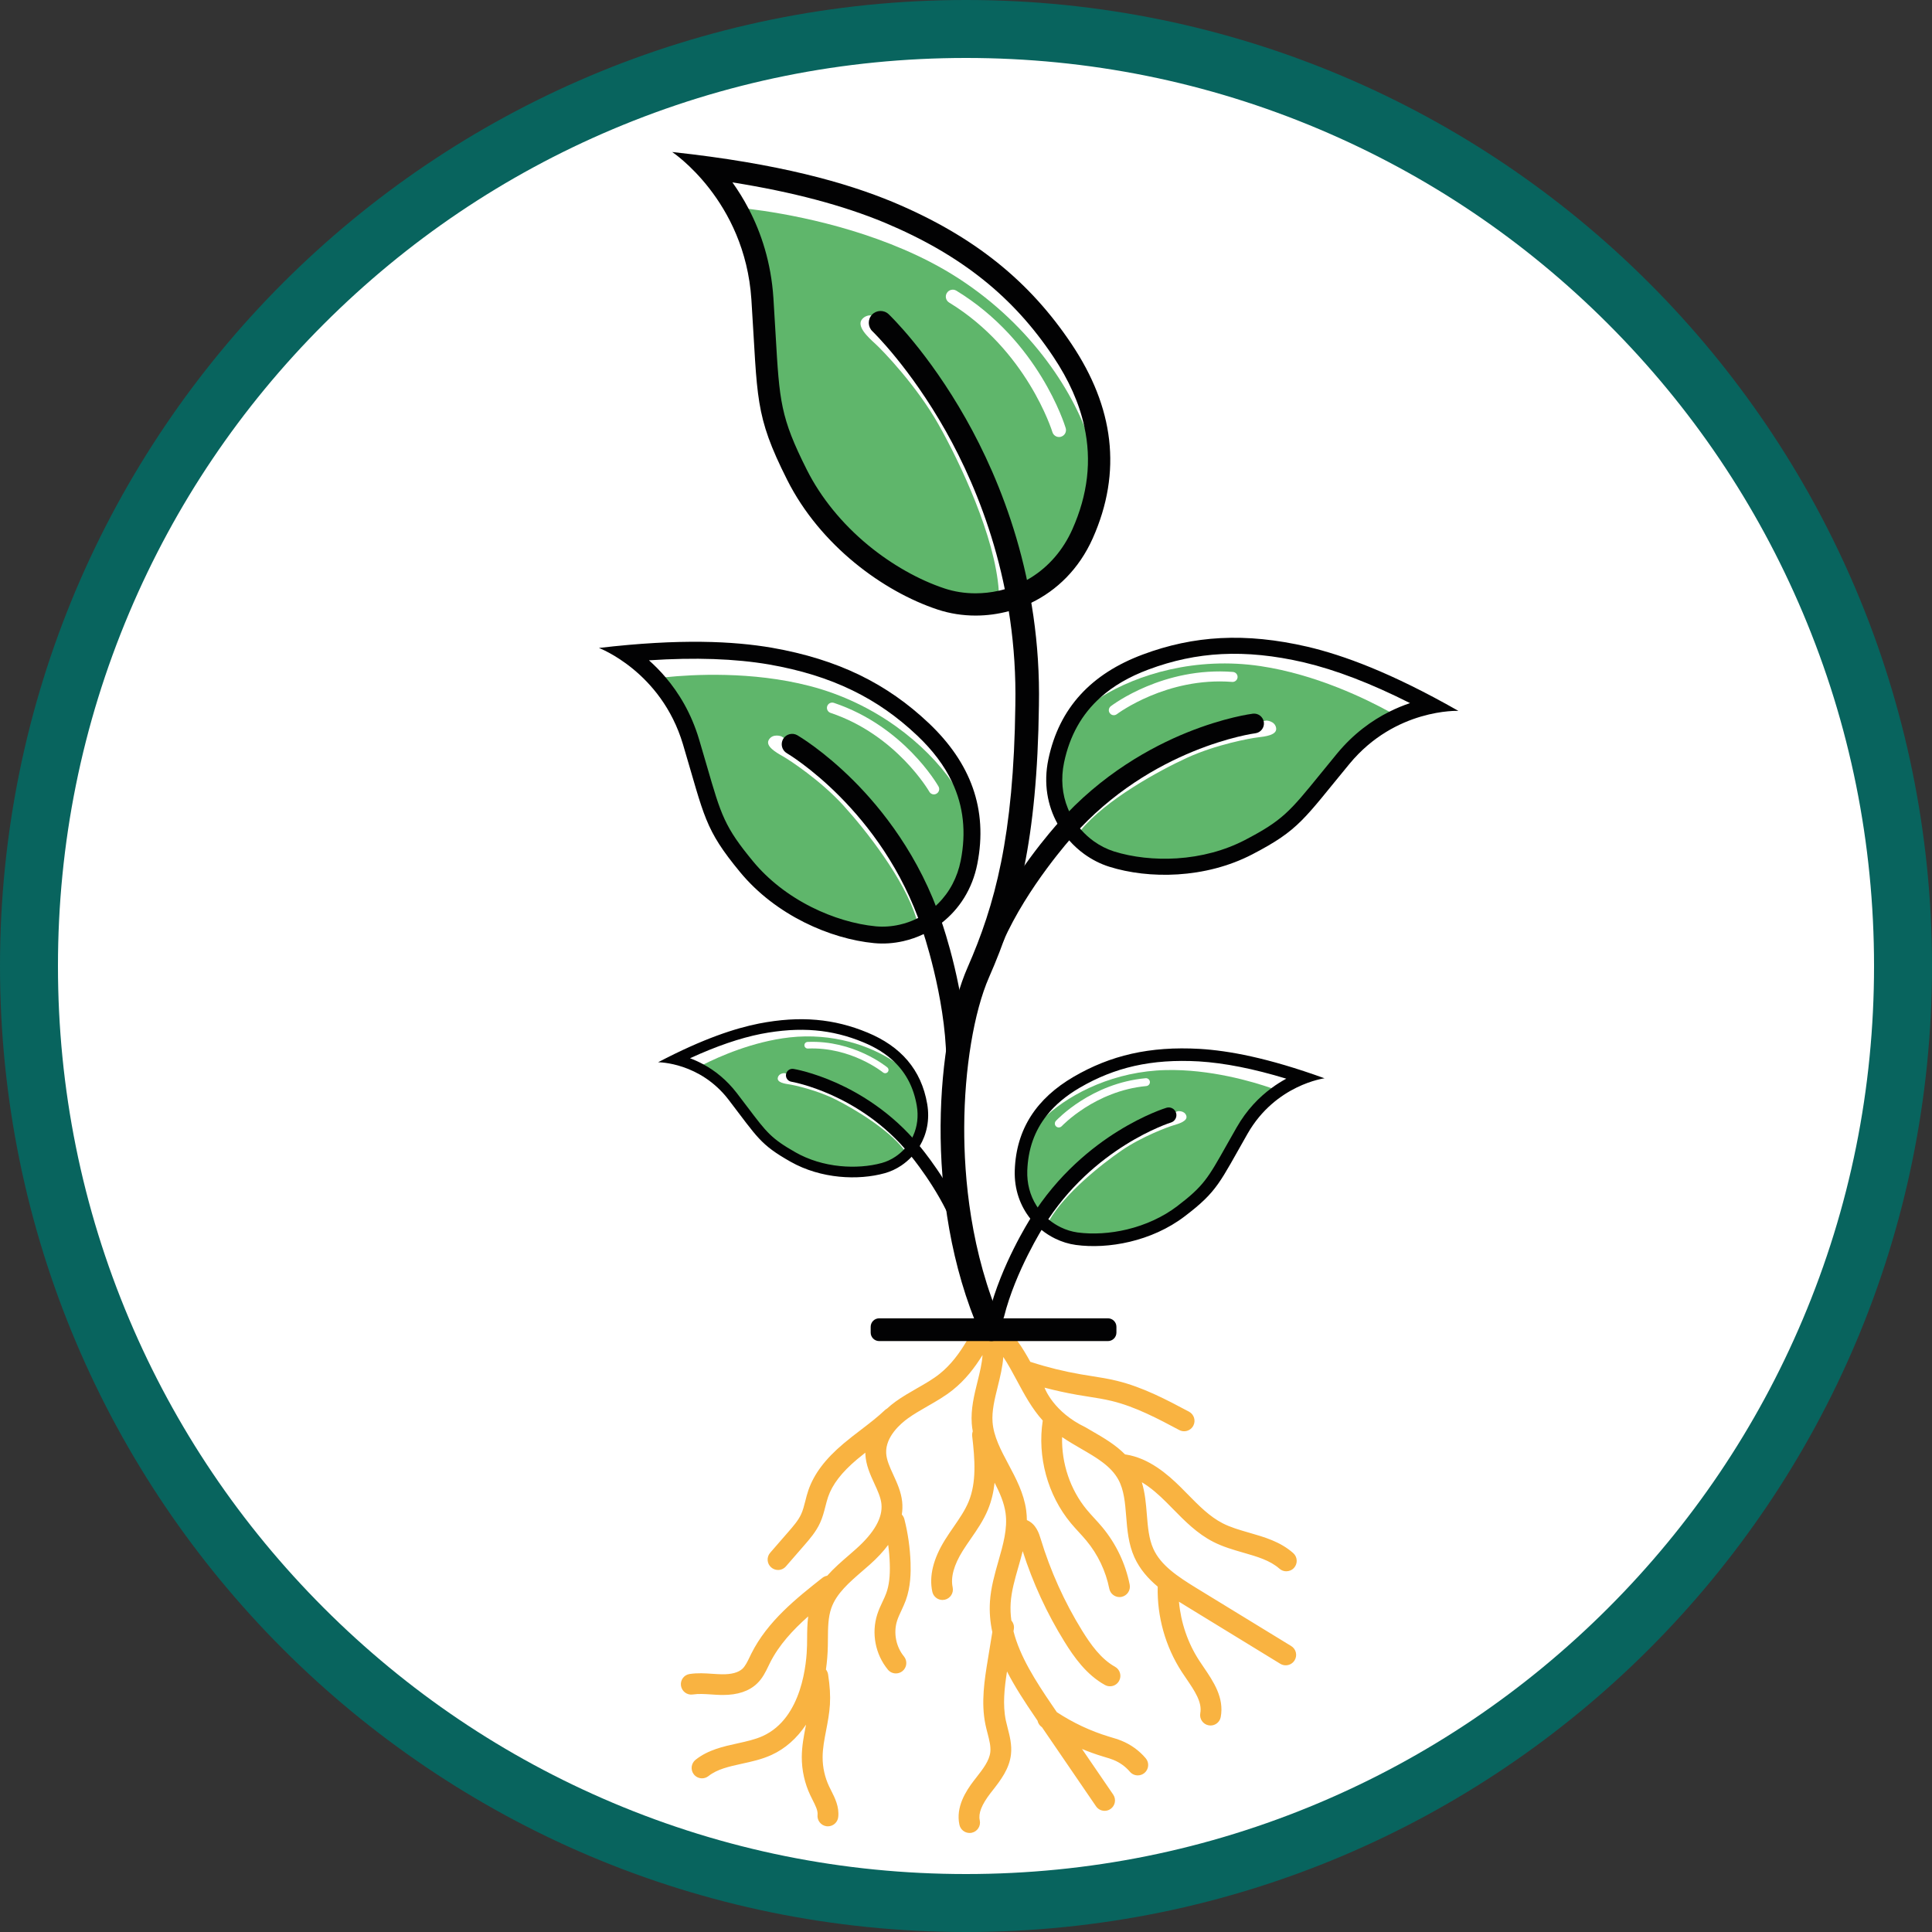 <?xml version="1.0" encoding="UTF-8"?> <svg xmlns="http://www.w3.org/2000/svg" xmlns:xlink="http://www.w3.org/1999/xlink" version="1.1" id="Layer_1" x="0px" y="0px" viewBox="0 0 500 500" style="enable-background:new 0 0 500 500;" xml:space="preserve"><rect x="0" y="0" width="500" height="500" fill="#333333" stroke="none"/> <style type="text/css"> .st0{fill:#FFFFFF;} .st1{fill:#08645E;} .st2{display:none;} .st3{display:inline;} .st4{fill:#60B66B;} .st5{fill:#716C59;} .st6{fill:#020203;} .st7{fill:#F9B241;} .st8{fill:#F9B341;} .st9{fill:#5FB66B;} </style> <g> <path class="st0" d="M250,492.5c-64.77,0-125.67-25.22-171.47-71.03C32.72,375.67,7.5,314.77,7.5,250S32.72,124.33,78.53,78.53 C124.33,32.72,185.23,7.5,250,7.5c64.77,0,125.67,25.22,171.47,71.03c45.8,45.8,71.03,106.7,71.03,171.47 s-25.22,125.67-71.03,171.47C375.67,467.28,314.77,492.5,250,492.5z"></path> <path class="st1" d="M250,15c31.73,0,62.51,6.21,91.47,18.46c27.98,11.84,53.12,28.78,74.7,50.37s38.53,46.72,50.37,74.7 C478.79,187.49,485,218.27,485,250s-6.21,62.51-18.46,91.47c-11.84,27.98-28.78,53.12-50.37,74.7s-46.72,38.53-74.7,50.37 C312.51,478.79,281.73,485,250,485s-62.51-6.21-91.47-18.46c-27.98-11.84-53.12-28.78-74.7-50.37s-38.53-46.72-50.37-74.7 C21.21,312.51,15,281.73,15,250s6.21-62.51,18.46-91.47c11.84-27.98,28.78-53.12,50.37-74.7s46.72-38.53,74.7-50.37 C187.49,21.21,218.27,15,250,15 M250,0C111.93,0,0,111.93,0,250s111.93,250,250,250s250-111.93,250-250S388.07,0,250,0L250,0z"></path> </g> <g id="Layer_2_00000013915589087220198470000009113741949745619882_" class="st2"> <g id="color_copy" class="st3"> <path class="st4" d="M367.45,213.89c4.14-20.6-0.75-36.63-0.81-36.81c-0.49-1.55,0.37-3.21,1.92-3.7c1.55-0.49,3.21,0.37,3.7,1.92 l0,0c0.23,0.72,4.41,14.33,2.08,32.99c16.32-27.64,19.65-46.43,19.69-46.68c0.29-1.6,1.82-2.67,3.43-2.38 c1.57,0.28,2.63,1.76,2.39,3.33c-0.14,0.85-2.19,12.58-10.92,31.02c6.89-3.6,10.87-3.14,11.45-3.04l-0.96,5.82l0.09,0.01 c-0.05,0-5.73-0.47-16.12,8.05c-2.82,5.16-6.1,10.68-9.93,16.51c1.98,2.61,3.82,5.32,5.53,8.12c2.71-1.27,5.72-2.56,8.97-3.77 c5.34-4.31,10.46-9.64,14.71-16.22c12.38-19.19,14.63-44.42,6.71-75.01c-8.24,0.96-36.14,5.79-51.66,28.18 c-3.88,5.6-6.73,11.89-8.56,18.86c-0.23,4.8-0.98,9.56-2.25,14.2c-0.11,1.63-0.17,3.28-0.18,4.97 C354.94,202.82,361.89,208.11,367.45,213.89z"></path> <path class="st5" d="M167.54,359.81c-6.72-0.53-13.34-2.45-19.31-4.86c-32.19,21.05-53.29,36.36-53.59,36.58 c-3.25,2.35-3.99,6.89-1.64,10.14c2.35,3.25,6.89,3.99,10.14,1.64c0.01-0.01,0.03-0.02,0.04-0.03 C103.85,402.8,129.54,384.21,167.54,359.81z"></path> <path class="st5" d="M372.09,252.23c-1.2,1.14-2.42,2.24-3.69,3.29c1.77-0.6,3.54-1.18,5.29-1.75 C373.15,253.27,372.62,252.75,372.09,252.23z"></path> <path class="st5" d="M172.25,143.78c-0.89,11.15-3.06,18.84-3.2,19.34c-0.01,0.05-0.04,0.1-0.06,0.14 c5.83,7.82,13.21,18.47,21.15,31.76c2.15-0.37,4.33-0.59,6.52-0.66c-0.95-3.63-2.46-10.96-2.22-20.14 C185.17,159.99,177.2,149.76,172.25,143.78z"></path> <path class="st0" d="M458.76,237.9c-5.84,5.37-12.07,10.3-18.63,14.75c2.51,1.51,5.84,3.85,9.7,7.37 c7.03-3.15,13.68-7.07,19.84-11.7C466.38,244.5,462.73,241.01,458.76,237.9z"></path> <path class="st0" d="M393.97,260.97c21.92,5.47,51.03-18.65,59.85-26.56c-14.38-9.18-31.17-11.74-50.18-7.61 c-8.28,1.8-15.74,4.66-21.73,7.44c0.66,1.27,1.04,2.09,1.13,2.28c0.43,0.93,0.34,2.02-0.23,2.87c-2.01,3.01-4.22,5.87-6.62,8.58 C381.79,253.5,387.71,257.84,393.97,260.97z"></path> <path class="st0" d="M434.47,256.28c-7.21,4.35-15.3,8.21-23.45,10.13c0.91,0.14,1.82,0.26,2.74,0.35 c10.79,1.07,21.09-1.04,29.95-4.25C439.41,258.91,436.13,257.07,434.47,256.28z"></path> <path class="st6" d="M476.16,246.89c-5.05-6.25-10.35-11.2-15.77-15.1c-0.11-0.09-0.23-0.17-0.35-0.25 c-20.03-14.23-41.58-14.01-57.65-10.51c-0.59,0.13-1.17,0.26-1.75,0.4c2.55-2.85,4.87-5.89,6.94-9.09 c13.68-21.17,15.98-48.82,6.85-82.21c-0.36-1.34-1.6-2.24-2.98-2.17c-1.57,0.07-38.59,2.15-58.54,30.89 c-1.65,2.38-3.13,4.87-4.43,7.45c-1.99-14.41-7.08-25.02-7.46-25.79c-0.63-1.28-2.09-1.93-3.47-1.53l-10.52,3.07v-8.28 c0-1.63-1.32-2.95-2.95-2.95c-0.11,0-0.22,0.01-0.32,0.02c-23.64,2.6-42.26,9.99-55.42,21.98c-17.92-32.78-44.31-31.3-45.47-31.22 c-0.58,0.04-1.13,0.25-1.59,0.6c-17.47,13.44-23.9,29.74-25.98,42.68c-10.82-15.97-19.4-26.06-22.67-29.75 c0.04-4.71-0.24-9.43-0.84-14.1c-2.12-16.29-9.15-36.64-29.28-50.71c-0.14-0.11-0.29-0.22-0.45-0.3 c-5.47-3.76-11.89-7.07-19.43-9.71c-1.5-0.53-3.14,0.23-3.72,1.71c-0.57,1.44-13.72,35.75,0.66,66.19 c7.78,16.46,22.11,28.5,42.62,35.82c5.52,7.23,12.84,17.53,20.86,30.65c-4.11-4.04-8.63-7.64-13.5-10.72 c-23.45-14.86-53.96-17.11-90.68-6.7c-1.33,0.38-2.22,1.62-2.14,3c0.1,1.72,2.75,42.47,34.58,64.15 c9.33,6.36,20.13,10.36,32.38,12c-1.89,5.5-3.11,11.73-2.83,18.35c-17.86,0.09-33.27,17.43-33.96,18.22 c-0.68,0.77-0.9,1.84-0.6,2.82c4.59,14.8,13.56,24.4,23.57,30.61c-2.5,3.23-4.69,6.97-6.58,11.22c0,0.01-0.01,0.02-0.01,0.03 c-0.03,0.07-0.05,0.14-0.07,0.21c-0.03,0.1-0.07,0.2-0.09,0.31c-0.02,0.07-0.02,0.14-0.03,0.2c-0.02,0.11-0.03,0.22-0.03,0.33 c0,0.07,0,0.13,0,0.2c0,0.12,0.01,0.23,0.03,0.34c0.01,0.06,0.02,0.12,0.03,0.18c0.03,0.14,0.07,0.28,0.12,0.41 c0.01,0.03,0.02,0.07,0.03,0.1c0.07,0.18,0.16,0.35,0.27,0.51l0,0c0.07,0.11,0.15,0.21,0.24,0.31c0.04,0.05,0.09,0.09,0.14,0.14 s0.12,0.12,0.18,0.17c0.03,0.02,0.05,0.05,0.07,0.07c0.58,0.46,7.66,5.98,17.69,10.93c-30.54,20.07-50.38,34.46-50.68,34.68 c-5.88,4.28-7.17,12.51-2.89,18.39c2.48,3.41,6.44,5.42,10.66,5.42c0.38,0,0.76-0.02,1.13-0.05c2.38-0.21,4.65-1.06,6.58-2.47 c0.71-0.51,30.33-21.93,72.98-48.96c1.8-0.39,3.57-0.92,5.29-1.59c-1.29,4.15-2.15,8.43-2.57,12.76 c-3.33,35.01,23.72,60.62,24.88,61.69c1.01,0.94,2.54,1.05,3.68,0.27c28.71-19.71,44.91-42.46,48.15-67.61 c0.83-6.53,0.8-13.14-0.1-19.66c11.97,14.14,25.61,23.26,40.79,27.24c5.82,1.52,11.81,2.28,17.82,2.27 c29.24,0,52.12-17.46,53.26-18.34c1.09-0.85,1.45-2.34,0.86-3.59c-12.42-26.33-28.02-45.09-46.53-56.02 c9.82-2.38,16.62-5.04,17.33-5.33c0.08-0.04,0.16-0.08,0.24-0.12c0.05-0.03,0.1-0.05,0.15-0.08c0.12-0.07,0.23-0.15,0.34-0.24 c0.02-0.02,0.05-0.03,0.07-0.05c0,0,0.01-0.01,0.01-0.01c0.14-0.12,0.27-0.25,0.39-0.4c0.03-0.04,0.05-0.08,0.08-0.12 c0.08-0.1,0.15-0.21,0.21-0.33c0.03-0.06,0.06-0.12,0.09-0.18c0.05-0.1,0.09-0.2,0.12-0.3c0.02-0.07,0.04-0.14,0.06-0.21 c0.02-0.1,0.04-0.2,0.06-0.31c0.01-0.08,0.02-0.15,0.03-0.22c0-0.1,0-0.2,0-0.29c0-0.08,0-0.17-0.01-0.25v-0.02 c-0.75-5.71-1.99-10.95-3.74-15.74c13.1-5.42,25.97-10.17,38.34-14.03c10.44,8.3,21.91,13.1,34.3,14.32 c2.16,0.21,4.3,0.31,6.41,0.31c30.6,0,55.08-21,56.18-21.96C476.99,249.92,477.14,248.13,476.16,246.89z M301.19,366.48 c-16.63-4.37-31.34-15.57-43.97-33.39c6.64-6.49,10.79-12.18,11.17-12.71c0.04-0.06,0.07-0.13,0.11-0.19 c0.04-0.06,0.06-0.1,0.09-0.15c0.07-0.14,0.14-0.29,0.19-0.44c0-0.02,0.02-0.04,0.02-0.06c0.01-0.02,0-0.01,0-0.01 c0.06-0.18,0.1-0.36,0.12-0.54c0-0.05,0-0.1,0.01-0.14c0.01-0.13,0.01-0.26,0-0.39c0-0.07-0.02-0.14-0.03-0.21 c-0.01-0.11-0.03-0.21-0.06-0.32c-0.02-0.07-0.04-0.14-0.06-0.21c-0.03-0.1-0.07-0.2-0.12-0.3c-0.03-0.07-0.06-0.13-0.09-0.19 c-0.05-0.09-0.11-0.18-0.17-0.26c-0.04-0.06-0.08-0.13-0.13-0.19l-0.02-0.03c-2.6-3.11-5.33-5.78-8.17-8.02 c1.41,0.35,2.8,0.71,4.17,1.08c24.35,15.07,33.99,37.06,34.13,37.38c0.64,1.5,2.37,2.2,3.87,1.56c1.5-0.64,2.2-2.37,1.56-3.87 c-0.33-0.79-6.88-15.85-23.03-30.11c34.53,11.59,51.31,25.34,51.63,25.6c1.25,1.05,3.11,0.89,4.16-0.36 c1.05-1.25,0.89-3.11-0.36-4.16l0,0c-0.74-0.62-11.14-9.2-32.25-18.54c8.96-1.86,12.13-5.26,12.55-5.78 c1.05-1.25,0.89-3.11-0.36-4.15c-1.25-1.05-3.11-0.89-4.15,0.36c-0.04,0.05-4.51,4.55-19.54,4.86 c-11.68-4.43-25.79-8.77-42.45-12.24c0.49-0.96,1.02-2.03,1.55-3.26c4.22-1.55,8.55-2.81,12.94-3.79c0.41,0.22,0.8,0.45,1.21,0.66 c9.28,4.68,19.85,6.32,30.11,6.32c7.1,0,14.05-0.79,20.34-1.9c19.58,9.35,36.06,27.59,49.12,54.43 C357.96,357.8,330.73,374.23,301.19,366.48z M253.2,363.93c-2.97,22.79-17.63,43.65-43.61,62.03 c-5.69-6.05-23.97-27.81-21.37-55.13c0.58-6.04,2.12-11.96,4.63-17.77c2.23-1.69,4.26-3.63,6.06-5.78 c5.88,3.79,12.16,5.7,18.81,5.7c0.19,0,0.38-0.01,0.56-0.01c-7.18,8.1-13.43,12.14-13.54,12.21c-1.38,0.87-1.79,2.69-0.92,4.07 c0.87,1.38,2.69,1.79,4.07,0.92l0,0c0.56-0.36,9.83-6.31,19.06-18.38c1.06-0.27,2.11-0.57,3.15-0.91 c-5.52,28.69-14.19,43.66-14.36,43.95c-0.77,1.43-0.23,3.22,1.2,3.99c1.34,0.72,3.01,0.3,3.86-0.97 c0.44-0.74,6.5-11.1,11.78-30.97c2.95,7.27,6.32,9.51,6.83,9.81c1.38,0.86,3.2,0.43,4.06-0.95s0.43-3.2-0.95-4.06 c-0.03-0.02-0.05-0.03-0.08-0.05c-0.05-0.03-4.63-3.31-7.08-16.61c0.45-2.2,0.88-4.48,1.29-6.85c5.52-2.72,10.58-6.3,14.97-9.99 C253.51,345.92,254.4,354.64,253.2,363.93L253.2,363.93z M93.04,401.67c-2.35-3.25-1.64-7.78,1.6-10.15 c0.3-0.22,21.41-15.53,53.59-36.58c5.97,2.42,12.59,4.33,19.31,4.86c-38,24.4-63.69,42.98-64.35,43.46 C99.94,405.64,95.4,404.92,93.04,401.67C93.04,401.68,93.04,401.67,93.04,401.67L93.04,401.67z M141.52,280.68 c2.11,11.55,8.97,21.94,20.41,30.99c-4.12-0.14-8.01,0.24-11.66,1.15c-5.34-1.9-10.74-4.36-15.73-7.57 c-1.37-0.88-3.19-0.49-4.08,0.88c-0.88,1.37-0.49,3.19,0.88,4.08l0,0c3.42,2.19,7.01,4.11,10.74,5.74 c-0.35,0.18-0.69,0.36-1.03,0.56c-2.59,1.5-4.99,3.32-7.13,5.41c-8.97-5.36-17.08-13.6-21.43-26.23 C116.2,291.88,128.54,280.36,141.52,280.68z M82.85,182.29c33.94-9.17,62.01-6.94,83.48,6.63c4.32,2.74,8.34,5.92,12.01,9.49 c-4.38,1.78-8.79,4.13-13.21,7.06c-0.01,0-0.01,0.01-0.02,0.02c-0.06,0.04-0.12,0.1-0.18,0.14c-0.08,0.06-0.16,0.13-0.24,0.2 c-0.05,0.05-0.1,0.11-0.15,0.16c-0.07,0.08-0.14,0.16-0.2,0.25c-0.04,0.06-0.08,0.12-0.12,0.18c-0.06,0.09-0.11,0.19-0.15,0.29 c-0.03,0.06-0.06,0.12-0.08,0.19c-0.04,0.12-0.08,0.25-0.11,0.37c-0.01,0.05-0.03,0.09-0.03,0.14c-0.03,0.18-0.05,0.37-0.05,0.56 c0,0,0,0.01,0,0.01s0.01,0.04,0.01,0.06c0.01,0.16,0.03,0.32,0.06,0.48c0.01,0.06,0.03,0.11,0.04,0.16 c0.02,0.07,0.03,0.15,0.06,0.22c0.11,0.33,0.68,1.91,1.69,4.4c-1.57-0.88-3.12-1.73-4.63-2.54c-9.67-11.57-9.17-17.94-9.16-18 l-0.01,0.08l-5.83-0.91c-0.1,0.66-0.6,5.28,3.9,13.26c-20.91-9.78-34.22-11.98-35.17-12.13c-1.61-0.25-3.12,0.85-3.37,2.46 c-0.25,1.61,0.85,3.12,2.46,3.37c0.29,0.05,21.72,3.64,53.22,22.1c-21.36-2.8-37.02,2.16-37.83,2.43 c-1.54,0.52-2.37,2.19-1.86,3.74c0.51,1.52,2.15,2.36,3.68,1.87c0.2-0.07,18.29-5.76,41.5-1.13c0.74,1.37,1.53,2.77,2.36,4.21 c-1.04-0.47-2.09-0.94-3.17-1.39c-1.5-0.63-3.23,0.08-3.86,1.58c-0.04,0.1-0.08,0.2-0.11,0.3l-1.44,4.84l-5.9-3.81 c-1.2-0.78-2.79-0.58-3.77,0.48c-0.43,0.46-6.25,6.89-10.72,16.67c-11.91-1.4-22.36-5.12-31.28-11.18 C89.43,222.41,83.92,191.08,82.85,182.29z M136.94,73.67c-3.09,7.3-5.64,14.82-7.62,22.5c-2.27-1.85-5.59-4.2-10.2-6.65 c0.6-7.67,2.06-15.25,4.35-22.6C128.16,68.71,132.68,70.98,136.94,73.67L136.94,73.67z M118.83,96.12c4.82,2.82,7.66,5.3,8.97,6.6 c-1.67,8.26-2.58,17.17-1.64,25.49c-0.43-0.81-0.86-1.63-1.25-2.47C120.27,115.94,118.79,105.54,118.83,96.12z M137,142.41 c-12.53-18.78,0.39-54.3,4.89-65.26c13.44,10.41,21.49,25.29,24.01,44.48c2.11,16.08-0.44,30.73-1.79,36.85 C153.1,154.53,144.05,149.15,137,142.41z M200.49,171.03c1.34-17.59,9.28-32.24,23.61-43.56c4.5,0.02,25.28,1.72,39.85,29.7 c-6.84,7.52-11.85,16.64-14.89,26.98c-0.9-13.76-0.06-26.6-0.04-26.78c0.09-1.63-1.15-3.02-2.78-3.11 c-1.6-0.09-2.98,1.11-3.1,2.71c-0.08,1.1-1.81,27.18,2.51,45.75c0.03,0.13,0.08,0.27,0.13,0.39c0,0.09-0.01,0.19-0.01,0.28 c-1.63,0.45-3.17,0.94-4.57,1.46c-2.22-23.45-15.53-43.32-16.13-44.2c-0.91-1.35-2.75-1.7-4.1-0.78c-1.35,0.91-1.7,2.75-0.78,4.1 c0.14,0.21,13.79,20.61,15.29,43.33c-0.47,0.23-0.9,0.45-1.28,0.65c-8.81-7.79-19.42-13.75-31.78-14.88 C201.48,189.52,199.72,181.18,200.49,171.03L200.49,171.03z M321.11,137.11V146c0,1.63,1.32,2.95,2.95,2.95 c0.28,0,0.56-0.04,0.83-0.12l11.81-3.45c3.11,7.57,11.94,32.83,2.01,55.49l0,0c-0.28,0.63-0.57,1.26-0.87,1.88 c-0.1,0.2-0.2,0.41-0.31,0.61c-0.21,0.42-0.43,0.83-0.65,1.24c-0.12,0.23-0.24,0.46-0.37,0.69c-0.28,0.5-0.57,0.99-0.86,1.48 c-0.23,0.38-0.47,0.76-0.72,1.14c-0.12,0.18-0.23,0.36-0.35,0.54c-0.27,0.41-0.54,0.81-0.83,1.22c-0.02,0.03-0.04,0.05-0.06,0.08 c-8.04,11.4-21.07,20.01-38.89,25.68c-1.93-6.57-4.39-12.21-7.37-16.9c8.32-3.57,28.98-14.31,42.51-37.42 c0.82-1.41,0.35-3.21-1.05-4.03c-1.41-0.82-3.21-0.35-4.03,1.05l0,0c-13.33,22.77-34.65,32.89-41.04,35.51 c-2.47-2.89-5.21-5.26-8.23-7.12c0.45-5.98,2.72-26.1,13.4-36.26c1.18-1.12,1.23-2.99,0.1-4.17c-1.12-1.18-2.99-1.23-4.17-0.1 c-11.11,10.56-14.19,29.31-15.03,37.76c-6.19-2.27-12.47-2.43-18.09-1.61c0-0.08,0.01-0.16,0.02-0.24 c0.02-0.27,0.04-0.54,0.07-0.81c0.02-0.2,0.04-0.4,0.06-0.6c0.03-0.27,0.05-0.54,0.08-0.81c0.02-0.2,0.04-0.4,0.07-0.61 c0.03-0.27,0.06-0.54,0.1-0.81l0.08-0.62c0.04-0.27,0.07-0.54,0.11-0.82c0.03-0.21,0.06-0.42,0.09-0.62 c0.04-0.27,0.08-0.55,0.13-0.82c0.03-0.21,0.07-0.42,0.1-0.63c0.05-0.27,0.09-0.55,0.14-0.83c0.04-0.21,0.07-0.42,0.12-0.63 c0.05-0.28,0.1-0.56,0.16-0.84c0.04-0.21,0.08-0.42,0.12-0.63c0.06-0.29,0.12-0.57,0.18-0.86c0.04-0.2,0.09-0.41,0.13-0.61 c0.07-0.29,0.14-0.59,0.21-0.88c0.05-0.2,0.09-0.4,0.14-0.6c0.07-0.31,0.15-0.61,0.24-0.92c0.05-0.19,0.09-0.37,0.14-0.56 c0.09-0.34,0.19-0.68,0.28-1.02c0.04-0.15,0.08-0.31,0.13-0.46c0.13-0.43,0.26-0.86,0.39-1.3c0.02-0.06,0.04-0.12,0.06-0.18 c0.16-0.5,0.32-1,0.49-1.5c0.03-0.08,0.05-0.15,0.08-0.23c0.14-0.42,0.29-0.83,0.44-1.25c0.06-0.16,0.12-0.31,0.17-0.47 c0.12-0.34,0.25-0.67,0.38-1.01c0.07-0.18,0.15-0.36,0.22-0.54c0.12-0.31,0.25-0.62,0.38-0.92c0.08-0.2,0.17-0.39,0.25-0.59 c0.13-0.29,0.25-0.59,0.38-0.88c0.09-0.2,0.19-0.4,0.28-0.61c0.13-0.28,0.26-0.57,0.4-0.85c0.1-0.21,0.2-0.42,0.3-0.62 c0.14-0.28,0.27-0.55,0.42-0.83c0.11-0.21,0.22-0.42,0.33-0.63c0.14-0.27,0.29-0.55,0.44-0.82c0.12-0.21,0.23-0.42,0.35-0.62 c0.15-0.27,0.31-0.54,0.46-0.81c0.12-0.21,0.24-0.42,0.37-0.62c0.16-0.27,0.32-0.53,0.49-0.8c0.13-0.21,0.26-0.41,0.39-0.62 c0.17-0.27,0.34-0.53,0.52-0.8c0.13-0.2,0.26-0.4,0.4-0.6c0.18-0.27,0.37-0.53,0.55-0.8c0.14-0.2,0.27-0.39,0.41-0.59 c0.19-0.27,0.39-0.54,0.59-0.81c0.14-0.19,0.28-0.38,0.42-0.57c0.21-0.28,0.43-0.55,0.64-0.82c0.14-0.18,0.28-0.36,0.42-0.53 c0.24-0.29,0.48-0.57,0.72-0.86c0.13-0.16,0.27-0.32,0.4-0.48c0.28-0.32,0.56-0.64,0.85-0.96c0.11-0.12,0.21-0.24,0.32-0.36 c0.4-0.44,0.81-0.87,1.23-1.3l0,0C281.36,147.68,298.67,140.08,321.11,137.11L321.11,137.11z M349.16,181.11 c1.83-6.96,4.68-13.25,8.56-18.86c15.52-22.39,43.42-27.22,51.66-28.18c7.92,30.59,5.67,55.82-6.71,75.01 c-4.24,6.58-9.36,11.91-14.71,16.22c-3.25,1.21-6.26,2.5-8.97,3.77c-1.7-2.8-3.55-5.51-5.53-8.12c3.83-5.83,7.11-11.35,9.93-16.51 c10.39-8.52,16.06-8.05,16.12-8.05l-0.09-0.01l0.96-5.82c-0.58-0.1-4.57-0.56-11.45,3.04c8.74-18.44,10.78-30.17,10.92-31.02 c0.24-1.61-0.87-3.11-2.48-3.35c-1.57-0.23-3.05,0.83-3.33,2.39c-0.04,0.26-3.37,19.04-19.69,46.68 c2.33-18.67-1.85-32.27-2.08-32.99c-0.49-1.55-2.15-2.41-3.7-1.92s-2.41,2.15-1.92,3.7l0,0c0.06,0.18,4.94,16.21,0.81,36.81 c-5.56-5.78-12.51-11.07-20.71-13.61c0.02-1.68,0.08-3.34,0.18-4.97C348.18,190.67,348.94,185.91,349.16,181.11L349.16,181.11z M376.95,237.52c-10.99,15.67-25.44,23.53-39.85,27.04c-2.02-3.76-4.52-7.23-7.45-10.33c-0.88-0.92-1.79-1.79-2.75-2.64 c6.05-0.65,12.22-1.78,18.31-3.56c1.56-0.46,2.46-2.09,2-3.66c-0.46-1.56-2.09-2.46-3.66-2c-7.94,2.31-16.12,3.45-23.99,3.84 c-5.27-3.15-11.3-5.43-18.09-6.84c20.23-7.38,34.21-18.79,41.63-33.98C361.52,209.85,373.9,231.63,376.95,237.52L376.95,237.52z M268.63,209.56c9.39,3.79,16.29,13.04,20.54,27.52c-0.84,0.22-1.69,0.44-2.54,0.65c-6.68-0.17-13.81,0.31-21.3,1.46 c-1.16,0.18-2.29,0.37-3.39,0.56c-0.66,0.12-1.32,0.24-1.97,0.37l-4.32-5.94c-0.19-0.27-0.43-0.5-0.7-0.69 c-0.37-0.6-0.75-1.22-1.13-1.83c-4.69-7.45-9.74-13.96-15.05-19.39C244.65,209.51,257.21,204.95,268.63,209.56L268.63,209.56z M200.02,200.27c11.01,0.5,21.69,5.51,31.75,14.89c6.02,5.62,11.76,12.72,17.04,21.11c0.6,0.96,1.17,1.89,1.72,2.81 c0.55,0.91,1.08,1.84,1.61,2.77c-0.2,0.05-0.4,0.1-0.6,0.15c-4.17,1.04-7.36,2.03-9.18,2.63c-3.03-0.63-6.14-0.82-9.23-0.57 c-3.53-3.26-6.35-6.78-8.39-9.68c-10.44-14.85-25.71-24.77-42.99-27.93c-1.83-0.33-3.54-0.59-5.12-0.79 C184.61,201.74,192.46,199.93,200.02,200.27z M243.6,299.83c-8.77-1.62-17.3,0.27-24.99,3.77h-0.01 c5.85-15.25,19.3-26.42,19.44-26.54c1.26-1.03,1.45-2.89,0.41-4.15c-1.03-1.26-2.89-1.45-4.15-0.41l0,0 c-0.6,0.49-13.79,11.41-20.48,27.19c-0.5-0.35-1.02-0.7-1.56-1.06c6.92-12.29,11.14-30.95,11.32-31.74 c0.36-1.59-0.65-3.17-2.23-3.52s-3.17,0.65-3.52,2.23l0,0c-0.03,0.11-1.56,6.86-4.19,14.72c-0.44-6.12-2-12.11-4.61-17.67 c15.3-15.54,29.43-13.02,32.9-12.08C257.5,272.94,247.12,293.94,243.6,299.83z M220.73,346.91c-6.46,0.65-12.59-0.85-18.33-4.45 c0.91-1.43,1.77-2.94,2.59-4.53c7.42-1.53,13.74-5.58,17.76-8.77c9.41-7.45,20.93-10.86,32.44-9.61c2.16,0.24,4.08,0.56,5.65,0.87 C254.59,327.94,238.5,345.11,220.73,346.91z M255.83,313.69c-13.04-1.41-26.09,2.44-36.74,10.85c-2.74,2.17-6.71,4.82-11.35,6.48 c0-0.07-0.01-0.15-0.02-0.22c0-0.04-0.02-0.08-0.02-0.12c-0.02-0.13-0.06-0.27-0.1-0.4c-0.02-0.05-0.04-0.11-0.06-0.16 c-0.05-0.12-0.1-0.23-0.16-0.34c-0.03-0.05-0.05-0.1-0.08-0.15c-0.08-0.13-0.17-0.25-0.27-0.36c-0.02-0.02-0.03-0.05-0.05-0.07 c-0.01-0.01-0.01-0.01-0.02-0.01c-0.12-0.13-0.25-0.25-0.4-0.36l-0.03-0.02h-0.01c-0.31-0.23-2.7-1.97-6.55-4.28 c0.32-0.3,0.62-0.6,0.94-0.9c0.57-0.53,1.17-1.07,1.79-1.61c5.43-4.77,10.9-8.54,16.27-11.2c8.88-4.43,17.28-5.7,24.97-3.79 c4.55,1.13,8.91,3.41,13.05,6.79C256.62,313.78,256.23,313.73,255.83,313.69z M193.89,299.23c8.09-0.78,15.31,4.09,19.09,7.27 c-4.61,2.67-9.25,6.04-13.84,10.07c-0.37,0.32-0.73,0.64-1.08,0.96c-0.25,0.1-0.49,0.23-0.7,0.4l-3.91,2.99 c-0.3-0.15-0.58-0.31-0.88-0.46c-0.74-0.37-1.5-0.74-2.29-1.12c-5.04-2.38-9.97-4.22-14.73-5.5c-0.29-0.17-0.59-0.34-0.88-0.52 C180.45,304.63,186.91,299.9,193.89,299.23z M185.64,237.8c-7.3-10.47-12.18-21.13-14.51-26.77c3.2,0.23,6.38,0.63,9.54,1.2 c15.75,2.88,29.68,11.94,39.23,25.52c1.86,2.65,3.91,5.18,6.12,7.55c-5.98,1.68-12.88,5.17-19.95,11.98 C201.36,249.83,194.53,243.31,185.64,237.8z M196.65,194.37c-2.18,0.07-4.36,0.29-6.52,0.66c-7.94-13.28-15.32-23.94-21.15-31.76 c0.02-0.05,0.04-0.09,0.06-0.14c0.14-0.5,2.32-8.19,3.2-19.34c4.95,5.98,12.92,16.21,22.18,30.44 C194.19,183.4,195.7,190.74,196.65,194.37L196.65,194.37z M159.44,239.99l7.01,4.52c1.37,0.88,3.19,0.49,4.08-0.88 c0.15-0.24,0.27-0.49,0.35-0.76l1.61-5.41c14.61,6.68,24.82,15.42,30.37,26.03c0.36,0.7,0.7,1.39,1.02,2.09 c0.03,0.06,0.05,0.11,0.08,0.17c0.3,0.67,0.58,1.34,0.84,2.01c0.03,0.09,0.07,0.17,0.1,0.26c0.25,0.65,0.48,1.31,0.69,1.96 c0.03,0.1,0.07,0.2,0.1,0.31c0.21,0.65,0.4,1.29,0.57,1.94c0.03,0.11,0.06,0.21,0.08,0.32c0.17,0.65,0.32,1.29,0.46,1.94 c0.02,0.1,0.04,0.2,0.06,0.29c0.13,0.66,0.26,1.32,0.36,1.96c0.01,0.08,0.02,0.16,0.04,0.24c0.1,0.68,0.2,1.35,0.27,2.02 c0,0.04,0.01,0.08,0.01,0.11c0.07,0.69,0.13,1.37,0.17,2.05c0,0.03,0,0.05,0,0.07c0.04,0.67,0.07,1.34,0.08,2.01 c0,0.07,0,0.14,0,0.21c0.01,0.64,0.01,1.28,0,1.91c0,0.09,0,0.18,0,0.27c-0.02,0.62-0.04,1.24-0.08,1.85l-0.02,0.29 c-0.04,0.61-0.09,1.21-0.14,1.81l-0.03,0.28c-0.06,0.6-0.13,1.2-0.21,1.78c-0.01,0.08-0.02,0.17-0.03,0.25 c-0.08,0.6-0.17,1.19-0.27,1.78c-0.01,0.06-0.02,0.12-0.03,0.18c-0.1,0.6-0.21,1.19-0.33,1.78c-3.43-1.47-7.35-2.47-11.58-2.38 c1.17-6.63,2.51-19.84-2.96-29.34c-0.84-1.4-2.65-1.85-4.05-1.01c-1.36,0.82-1.83,2.56-1.06,3.95c5.1,8.86,2.86,22.64,1.87,27.36 c-2.32,0.68-4.53,1.68-6.57,2.96c-4.31-3.56-16.38-14.87-20.8-32.86c-0.28-1.6-1.81-2.68-3.42-2.39c-1.6,0.28-2.68,1.81-2.39,3.42 c0.02,0.13,0.05,0.25,0.09,0.38c4.55,18.53,16.18,30.36,21.71,35.12c-2.73,2.48-5.32,5.57-7.78,9.26 c-10.86-7.53-17.92-16.04-21.08-25.42c0,0,0-0.01,0-0.02c-0.49-1.46-0.89-2.95-1.19-4.46c-0.03-0.16-0.06-0.32-0.09-0.48 c-0.13-0.72-0.25-1.45-0.35-2.18C144.87,260.44,155.36,245.19,159.44,239.99L159.44,239.99z M143.99,321.61 c6.86-3.95,15.29-5.04,25.05-3.23c5.89,1.09,12.19,3.21,18.72,6.29c0.74,0.35,1.47,0.7,2.16,1.05c2.24,1.13,4.45,2.33,6.56,3.59 c1.26,0.75,2.37,1.44,3.3,2.03c-9.36,5.95-20.75,2.85-27.08,0.24c-12.54-5.16-26.14-5.27-38.3-0.32c-0.37,0.15-0.74,0.3-1.09,0.46 C136.36,327.34,139.93,323.95,143.99,321.61z M136.63,336.73c10.71-4.36,22.73-4.25,33.83,0.31c6.35,2.61,17.04,5.6,27.17,1.92 c-5.15,8.17-11.97,13.08-20.34,14.58c-17.57,3.16-37.77-8.92-45.85-14.43C132.86,338.39,134.62,337.56,136.63,336.73 L136.63,336.73z M268.38,288.71c-4.75-2.37-8.96-5.69-12.38-9.75c0.32-5.18-0.19-10.38-1.53-15.4 c10.33,5.03,21.94,5.06,29.56,4.28c16.51-1.69,32.49,2.91,44.98,12.92c2.5,2.01,4.89,4.15,7.16,6.42 C324.65,291.03,291.43,300.33,268.38,288.71L268.38,288.71z M332.7,276.16c-13.71-10.98-31.2-16.02-49.26-14.18 c-8.41,0.86-22.28,0.65-32.43-7.59c-0.9-1.83-1.91-3.61-3.01-5.33c1.43-0.41,3.09-0.87,4.97-1.34c3.25-0.82,6.62-1.54,10-2.15 c1.05-0.19,2.14-0.37,3.26-0.54c9.8-1.51,18.92-1.83,27.11-0.96c13.67,1.45,24.45,6.23,32.05,14.22 c5.22,5.49,8.99,12.61,11.27,21.22C335.46,278.45,334.15,277.32,332.7,276.16L332.7,276.16z M372.09,252.22 c0.53,0.52,1.07,1.04,1.6,1.54c-1.75,0.57-3.52,1.15-5.29,1.75C369.67,254.47,370.89,253.37,372.09,252.22L372.09,252.22z M376.2,247.97c2.4-2.7,4.61-5.57,6.62-8.58c0.57-0.85,0.66-1.94,0.23-2.87c-0.09-0.19-0.47-1.01-1.13-2.28 c5.99-2.79,13.45-5.64,21.73-7.44c19-4.14,35.8-1.57,50.18,7.61c-8.82,7.92-37.93,32.04-59.85,26.56 C387.72,257.84,381.8,253.51,376.2,247.97L376.2,247.97z M413.76,266.74c-0.92-0.09-1.83-0.21-2.74-0.35 c8.15-1.91,16.24-5.78,23.45-10.13c1.66,0.8,4.94,2.63,9.23,6.22C434.84,265.7,424.55,267.81,413.76,266.74L413.76,266.74z M449.83,260.02c-3.86-3.51-7.19-5.85-9.7-7.37c6.56-4.45,12.79-9.38,18.63-14.75c3.97,3.11,7.62,6.6,10.91,10.42 C463.51,252.95,456.86,256.88,449.83,260.02L449.83,260.02z"></path> <path class="st4" d="M156.68,234.09c0.97-1.05,2.56-1.26,3.77-0.48l5.9,3.81l1.44-4.84c0.46-1.56,2.1-2.45,3.66-1.99 c0.1,0.03,0.21,0.07,0.31,0.11c1.08,0.45,2.13,0.92,3.17,1.39c-0.84-1.44-1.62-2.84-2.36-4.21c-23.21-4.62-41.3,1.07-41.5,1.13 c-1.55,0.49-3.21-0.37-3.7-1.93c-0.48-1.53,0.35-3.17,1.87-3.68c0.81-0.26,16.47-5.23,37.83-2.43 c-31.5-18.46-52.93-22.05-53.22-22.1c-1.61-0.25-2.71-1.76-2.46-3.37c0.25-1.61,1.76-2.71,3.37-2.46 c0.95,0.15,14.25,2.35,35.17,12.13c-4.49-7.98-4-12.6-3.9-13.26l5.83,0.91l0.01-0.08c-0.01,0.06-0.5,6.44,9.16,18 c1.52,0.81,3.06,1.66,4.63,2.54c-1.01-2.48-1.58-4.08-1.69-4.4c-0.03-0.07-0.04-0.15-0.06-0.22c-0.01-0.05-0.03-0.11-0.04-0.16 c-0.03-0.16-0.05-0.32-0.06-0.48c0-0.02-0.01-0.04-0.01-0.06c0-0.02,0-0.01,0-0.01c0-0.19,0.01-0.37,0.05-0.56 c0.01-0.05,0.02-0.09,0.03-0.14c0.03-0.13,0.06-0.25,0.11-0.37c0.02-0.06,0.05-0.12,0.08-0.19c0.05-0.1,0.1-0.2,0.15-0.29 c0.04-0.06,0.07-0.12,0.12-0.18c0.06-0.09,0.13-0.17,0.2-0.25c0.05-0.06,0.09-0.11,0.15-0.16c0.07-0.07,0.15-0.14,0.24-0.2 c0.06-0.05,0.12-0.1,0.18-0.14c0.01,0,0.01-0.01,0.02-0.02c4.42-2.93,8.83-5.28,13.21-7.06c-3.66-3.57-7.69-6.75-12.01-9.49 c-21.48-13.58-49.55-15.8-83.49-6.64c1.07,8.79,6.57,40.12,31.83,57.29c8.92,6.06,19.37,9.78,31.28,11.18 C150.43,240.98,156.25,234.56,156.68,234.09z"></path> <path class="st4" d="M316.17,298.4c-6.29,1.11-13.24,1.9-20.34,1.9c-10.26,0-20.83-1.64-30.11-6.32 c-0.42-0.21-0.81-0.44-1.21-0.66c-4.39,0.97-8.71,2.24-12.94,3.79c-0.53,1.22-1.05,2.3-1.55,3.26 c16.66,3.47,30.77,7.81,42.45,12.24c15.03-0.31,19.5-4.82,19.54-4.86c1.05-1.25,2.91-1.41,4.15-0.36 c1.25,1.05,1.41,2.91,0.36,4.15c-0.43,0.51-3.59,3.92-12.55,5.78c21.12,9.33,31.52,17.92,32.25,18.54 c1.25,1.05,1.41,2.91,0.36,4.16c-1.05,1.25-2.91,1.41-4.16,0.36l0,0c-0.31-0.26-17.1-14.01-51.63-25.6 c16.15,14.26,22.69,29.32,23.03,30.11c0.64,1.5-0.06,3.23-1.56,3.87c-1.5,0.64-3.23-0.06-3.87-1.56 c-0.14-0.31-9.78-22.31-34.13-37.38c-1.37-0.37-2.76-0.72-4.17-1.08c2.84,2.24,5.56,4.91,8.17,8.02l0.02,0.03 c0.05,0.06,0.09,0.12,0.13,0.19c0.06,0.08,0.12,0.17,0.17,0.26c0.03,0.06,0.06,0.13,0.09,0.19c0.05,0.1,0.09,0.2,0.12,0.3 c0.02,0.07,0.04,0.14,0.06,0.21c0.03,0.1,0.05,0.21,0.06,0.32c0.01,0.07,0.02,0.14,0.03,0.21c0.01,0.13,0.01,0.26,0,0.39 c0,0.05,0,0.1-0.01,0.14c-0.02,0.18-0.06,0.37-0.12,0.54c0,0,0,0.01,0,0.01c0,0-0.02,0.04-0.02,0.06 c-0.05,0.15-0.11,0.3-0.19,0.44c-0.03,0.05-0.06,0.1-0.09,0.15c-0.03,0.05-0.07,0.13-0.11,0.19c-0.38,0.53-4.53,6.22-11.17,12.71 c12.63,17.83,27.34,29.03,43.97,33.39c29.53,7.76,56.76-8.68,64.1-13.65C352.23,325.99,335.74,307.74,316.17,298.4z"></path> <path class="st4" d="M236.65,348.16c-0.41,2.37-0.84,4.65-1.29,6.85c2.44,13.3,7.03,16.58,7.08,16.61 c1.41,0.81,1.9,2.61,1.09,4.03c-0.81,1.41-2.61,1.9-4.03,1.09c-0.03-0.02-0.06-0.03-0.08-0.05c-0.51-0.3-3.88-2.54-6.83-9.81 c-5.28,19.86-11.34,30.22-11.78,30.97c-0.84,1.4-2.65,1.85-4.04,1.02c-1.4-0.84-1.85-2.65-1.02-4.04 c0.17-0.29,8.85-15.26,14.36-43.95c-1.04,0.34-2.09,0.65-3.15,0.91c-9.22,12.07-18.5,18.02-19.06,18.38 c-1.38,0.87-3.2,0.46-4.07-0.92s-0.46-3.2,0.92-4.07c0.11-0.07,6.36-4.11,13.54-12.21c-0.19,0-0.38,0.01-0.56,0.01 c-6.65,0-12.93-1.91-18.81-5.7c-1.8,2.15-3.83,4.08-6.06,5.78c-2.5,5.81-4.04,11.73-4.63,17.77 c-2.6,27.33,15.68,49.08,21.37,55.13c25.98-18.37,40.65-39.23,43.61-62.02c1.2-9.28,0.31-18-1.58-25.75 C247.23,341.86,242.17,345.44,236.65,348.16z"></path> <path class="st0" d="M226.02,245.31c-2.21-2.37-4.26-4.89-6.12-7.55c-9.55-13.58-23.48-22.64-39.23-25.52 c-3.16-0.57-6.34-0.98-9.54-1.2c2.33,5.64,7.21,16.3,14.51,26.77c8.89,5.5,15.72,12.03,20.43,19.49 C213.14,250.48,220.05,246.98,226.02,245.31z"></path> <path class="st0" d="M176.61,205.66c1.58,0.2,3.29,0.45,5.12,0.79c17.28,3.16,32.55,13.08,42.99,27.93 c2.04,2.91,4.86,6.42,8.39,9.68c3.09-0.25,6.2-0.06,9.23,0.57c1.83-0.6,5.01-1.58,9.18-2.63c0.2-0.05,0.4-0.1,0.6-0.15 c-0.53-0.93-1.06-1.85-1.61-2.77s-1.12-1.86-1.72-2.81c-5.28-8.39-11.01-15.49-17.04-21.11c-10.05-9.38-20.73-14.39-31.75-14.89 C192.46,199.93,184.61,201.74,176.61,205.66z"></path> <path class="st0" d="M268.4,161.04c-0.11,0.12-0.21,0.24-0.32,0.36c-0.29,0.32-0.57,0.64-0.85,0.96c-0.14,0.16-0.27,0.32-0.4,0.48 c-0.24,0.28-0.48,0.57-0.72,0.86c-0.14,0.18-0.28,0.36-0.42,0.53c-0.22,0.27-0.43,0.55-0.64,0.82c-0.14,0.19-0.28,0.38-0.42,0.57 c-0.2,0.27-0.4,0.54-0.59,0.81c-0.14,0.2-0.28,0.39-0.41,0.59c-0.19,0.27-0.37,0.53-0.55,0.8c-0.14,0.2-0.27,0.4-0.4,0.6 c-0.17,0.27-0.35,0.53-0.52,0.8c-0.13,0.21-0.26,0.41-0.39,0.62c-0.17,0.27-0.33,0.53-0.49,0.8c-0.12,0.21-0.24,0.41-0.37,0.62 c-0.16,0.27-0.31,0.54-0.46,0.81c-0.12,0.21-0.23,0.42-0.35,0.62c-0.15,0.27-0.29,0.55-0.44,0.82c-0.11,0.21-0.22,0.42-0.33,0.63 c-0.14,0.28-0.28,0.55-0.42,0.83c-0.1,0.21-0.2,0.41-0.3,0.62c-0.14,0.28-0.27,0.57-0.4,0.85c-0.09,0.2-0.19,0.4-0.28,0.61 c-0.13,0.29-0.26,0.59-0.38,0.88c-0.08,0.2-0.17,0.39-0.25,0.59c-0.13,0.31-0.25,0.62-0.38,0.92c-0.07,0.18-0.15,0.36-0.22,0.54 c-0.13,0.34-0.26,0.67-0.38,1.01c-0.06,0.16-0.12,0.31-0.17,0.47c-0.15,0.42-0.3,0.83-0.44,1.25c-0.03,0.08-0.05,0.15-0.08,0.23 c-0.17,0.5-0.33,1-0.49,1.5c-0.02,0.06-0.04,0.12-0.06,0.18c-0.14,0.43-0.27,0.87-0.39,1.3c-0.04,0.15-0.08,0.31-0.13,0.46 c-0.1,0.34-0.19,0.68-0.28,1.02c-0.05,0.19-0.1,0.37-0.14,0.56c-0.08,0.31-0.16,0.61-0.24,0.92c-0.05,0.2-0.09,0.39-0.14,0.6 c-0.07,0.29-0.14,0.59-0.21,0.88c-0.05,0.2-0.09,0.41-0.13,0.61c-0.06,0.29-0.12,0.57-0.18,0.86c-0.04,0.21-0.08,0.42-0.12,0.63 c-0.06,0.28-0.11,0.56-0.16,0.84c-0.04,0.21-0.08,0.42-0.12,0.63c-0.05,0.28-0.1,0.55-0.14,0.83c-0.03,0.21-0.07,0.42-0.1,0.63 c-0.04,0.27-0.08,0.55-0.13,0.82c-0.03,0.21-0.06,0.42-0.09,0.62c-0.04,0.27-0.08,0.54-0.11,0.82l-0.08,0.62 c-0.03,0.27-0.06,0.54-0.1,0.81c-0.02,0.2-0.05,0.41-0.07,0.61c-0.03,0.27-0.06,0.54-0.08,0.81c-0.02,0.2-0.04,0.4-0.06,0.6 c-0.03,0.27-0.05,0.54-0.07,0.81c-0.01,0.08-0.01,0.16-0.02,0.24c5.62-0.81,11.9-0.66,18.09,1.61c0.84-8.45,3.92-27.2,15.03-37.76 c1.18-1.12,3.05-1.08,4.17,0.1c1.12,1.18,1.08,3.05-0.1,4.17l0,0c-10.68,10.16-12.96,30.27-13.4,36.26 c3.02,1.85,5.76,4.23,8.23,7.12c6.39-2.62,27.71-12.74,41.04-35.51c0.82-1.41,2.63-1.88,4.03-1.05c1.41,0.82,1.88,2.63,1.05,4.03 c-13.52,23.11-34.18,33.85-42.51,37.42c2.98,4.68,5.44,10.31,7.37,16.9c17.82-5.67,30.85-14.28,38.89-25.68 c0.02-0.03,0.04-0.05,0.06-0.08c0.28-0.4,0.56-0.81,0.83-1.22c0.12-0.18,0.23-0.36,0.35-0.54c0.24-0.38,0.48-0.76,0.72-1.14 c0.3-0.49,0.58-0.98,0.86-1.48c0.13-0.23,0.25-0.46,0.37-0.69c0.22-0.41,0.44-0.83,0.65-1.24c0.1-0.2,0.21-0.41,0.31-0.61 c0.3-0.62,0.6-1.24,0.87-1.88l0,0c9.92-22.66,1.1-47.91-2.01-55.49l-11.82,3.44c-1.56,0.46-3.2-0.44-3.66-2 c-0.08-0.27-0.12-0.55-0.12-0.83v-8.88c-22.45,2.97-39.75,10.58-51.48,22.63l0,0C269.22,160.17,268.81,160.61,268.4,161.04z"></path> <path class="st0" d="M202.41,193.07c12.36,1.13,22.97,7.08,31.78,14.88c0.38-0.2,0.8-0.41,1.28-0.65 c-1.5-22.74-15.15-43.13-15.29-43.33c-0.91-1.35-0.56-3.18,0.78-4.1c1.35-0.91,3.18-0.56,4.1,0.78 c0.6,0.88,13.91,20.74,16.13,44.2c1.4-0.51,2.94-1.01,4.57-1.46c0-0.09,0.01-0.19,0.01-0.28c-0.05-0.13-0.09-0.26-0.13-0.39 c-4.31-18.57-2.58-44.65-2.51-45.75c0.13-1.62,1.56-2.83,3.18-2.7c1.59,0.13,2.8,1.51,2.71,3.1c-0.01,0.18-0.86,13.02,0.04,26.78 c3.05-10.34,8.05-19.46,14.89-26.98c-14.56-27.99-35.34-29.68-39.85-29.7c-14.33,11.32-22.27,25.97-23.61,43.56 C199.72,181.18,201.48,189.52,202.41,193.07z"></path> <path class="st0" d="M343.11,205.4c-7.42,15.2-21.4,26.6-41.63,33.98c6.78,1.4,12.81,3.68,18.09,6.84 c7.87-0.39,16.05-1.53,23.99-3.84c1.56-0.46,3.2,0.44,3.66,2c0.46,1.56-0.44,3.2-2,3.66c-6.08,1.77-12.25,2.9-18.31,3.56 c0.95,0.85,1.87,1.72,2.75,2.64c2.93,3.1,5.43,6.57,7.45,10.33c14.41-3.51,28.86-11.38,39.85-27.04 C373.9,231.63,361.52,209.85,343.11,205.4z"></path> <path class="st7" d="M253.8,231.68c0.39,0.62,0.77,1.23,1.13,1.83c0.27,0.19,0.51,0.42,0.7,0.69l4.32,5.94 c0.66-0.12,1.32-0.25,1.97-0.37c1.1-0.2,2.24-0.39,3.39-0.56c7.49-1.15,14.62-1.63,21.3-1.46c0.86-0.21,1.71-0.43,2.54-0.65 c-4.25-14.48-11.15-23.74-20.54-27.52c-11.42-4.61-23.98-0.04-29.88,2.73C244.06,217.72,249.11,224.22,253.8,231.68z"></path> <path class="st0" d="M336.17,287.18c-2.27-2.27-4.66-4.41-7.16-6.42c-12.49-10.01-28.47-14.6-44.98-12.92 c-7.62,0.78-19.23,0.74-29.56-4.28c1.33,5.02,1.85,10.22,1.53,15.4c3.42,4.06,7.63,7.38,12.38,9.75 C291.43,300.33,324.65,291.03,336.17,287.18z"></path> <path class="st0" d="M325.38,258.29c-7.59-7.99-18.38-12.78-32.05-14.22c-8.19-0.87-17.31-0.55-27.11,0.96 c-1.12,0.17-2.2,0.36-3.26,0.54c-3.38,0.6-6.75,1.33-10,2.15c-1.88,0.47-3.54,0.93-4.97,1.34c1.1,1.72,2.11,3.5,3.01,5.33 c10.15,8.24,24.01,8.45,32.43,7.59c18.06-1.84,35.56,3.2,49.26,14.18c1.45,1.16,2.76,2.29,3.95,3.35 C334.37,270.9,330.6,263.79,325.38,258.29z"></path> <path class="st0" d="M260.84,320.42c-1.56-0.31-3.48-0.64-5.65-0.87c-11.5-1.25-23.02,2.17-32.44,9.61 c-4.03,3.19-10.34,7.24-17.76,8.77c-0.81,1.6-1.68,3.11-2.59,4.53c5.74,3.6,11.87,5.1,18.33,4.45 C238.5,345.11,254.59,327.94,260.84,320.42z"></path> <path class="st0" d="M243.95,307.03c-7.69-1.9-16.09-0.63-24.97,3.79c-5.36,2.67-10.84,6.44-16.27,11.2 c-0.62,0.54-1.22,1.08-1.79,1.61c-0.32,0.29-0.63,0.6-0.94,0.9c3.85,2.3,6.24,4.05,6.55,4.28h0.01l0.03,0.02 c0.14,0.11,0.28,0.23,0.4,0.36c0.01,0,0.01,0.01,0.02,0.01c0.02,0.02,0.03,0.05,0.05,0.07c0.1,0.11,0.19,0.23,0.27,0.36 c0.03,0.05,0.06,0.1,0.08,0.15c0.06,0.11,0.11,0.22,0.16,0.34c0.02,0.05,0.04,0.11,0.06,0.16c0.04,0.13,0.07,0.26,0.1,0.4 c0.01,0.04,0.02,0.08,0.02,0.12c0.01,0.07,0.01,0.15,0.02,0.22c4.64-1.66,8.62-4.32,11.35-6.48 c10.64-8.41,23.68-12.26,36.74-10.85c0.4,0.04,0.79,0.09,1.18,0.14C252.86,310.44,248.5,308.16,243.95,307.03z"></path> <path class="st0" d="M147,277.55c0.09,0.73,0.21,1.46,0.35,2.18c0.03,0.16,0.06,0.32,0.09,0.48c0.3,1.51,0.7,3,1.19,4.46 c0,0.01,0,0.01,0,0.02c3.16,9.38,10.23,17.89,21.09,25.42c2.45-3.69,5.04-6.77,7.78-9.26c-5.54-4.76-17.16-16.6-21.71-35.12 c-0.41-1.58,0.53-3.19,2.1-3.6c1.58-0.41,3.19,0.53,3.6,2.1c0.01,0.03,0.02,0.06,0.02,0.09c4.42,17.99,16.49,29.3,20.8,32.86 c2.04-1.28,4.26-2.28,6.57-2.96c0.99-4.72,3.23-18.5-1.87-27.36c-0.78-1.43-0.26-3.22,1.17-4c1.39-0.76,3.13-0.29,3.95,1.06 c5.46,9.5,4.13,22.71,2.96,29.34c4.23-0.1,8.15,0.91,11.58,2.38c0.12-0.59,0.22-1.18,0.33-1.78c0.01-0.06,0.02-0.12,0.03-0.18 c0.1-0.59,0.19-1.18,0.27-1.78c0.01-0.08,0.02-0.17,0.03-0.25c0.08-0.59,0.15-1.18,0.21-1.78l0.03-0.28 c0.06-0.6,0.11-1.2,0.14-1.81l0.02-0.29c0.03-0.61,0.06-1.23,0.08-1.85c0-0.09,0-0.18,0-0.27c0.01-0.63,0.01-1.27,0-1.91 c0-0.07,0-0.14,0-0.21c-0.02-0.67-0.04-1.34-0.08-2.01c0-0.03,0-0.05,0-0.07c-0.04-0.68-0.1-1.37-0.17-2.05 c0-0.04-0.01-0.07-0.01-0.11c-0.07-0.67-0.16-1.34-0.27-2.02c-0.01-0.08-0.02-0.16-0.04-0.24c-0.1-0.65-0.22-1.31-0.36-1.96 c-0.02-0.1-0.04-0.2-0.06-0.29c-0.14-0.65-0.29-1.29-0.46-1.94c-0.03-0.11-0.06-0.21-0.08-0.32c-0.17-0.65-0.36-1.29-0.57-1.94 c-0.03-0.1-0.07-0.2-0.1-0.31c-0.21-0.65-0.44-1.31-0.69-1.96c-0.03-0.09-0.07-0.17-0.1-0.26c-0.26-0.67-0.54-1.34-0.84-2.01 c-0.03-0.06-0.05-0.11-0.08-0.17c-0.32-0.7-0.66-1.4-1.02-2.09c-5.56-10.6-15.77-19.35-30.37-26.03l-1.61,5.42 c-0.46,1.56-2.11,2.45-3.67,1.99c-0.27-0.08-0.52-0.2-0.76-0.35l-7.01-4.52C155.36,245.19,144.87,260.44,147,277.55z"></path> <path class="st0" d="M241.93,250.58c-3.47-0.94-17.6-3.46-32.9,12.08c2.6,5.56,4.17,11.55,4.61,17.67 c2.63-7.87,4.16-14.61,4.19-14.72c0.36-1.59,1.93-2.59,3.52-2.23c1.59,0.36,2.59,1.93,2.23,3.52l0,0 c-0.18,0.79-4.4,19.45-11.32,31.74c0.54,0.35,1.06,0.7,1.56,1.06c6.69-15.77,19.88-26.69,20.48-27.19 c1.26-1.03,3.12-0.85,4.15,0.41c1.03,1.26,0.85,3.12-0.41,4.15l0,0c-0.14,0.12-13.59,11.28-19.44,26.54h0.01 c7.7-3.5,16.23-5.38,24.99-3.77C247.12,293.94,257.5,272.94,241.93,250.58z"></path> <path class="st0" d="M133.91,321.91c2.15-2.09,4.54-3.91,7.13-5.41c0.34-0.2,0.69-0.38,1.03-0.56c-3.72-1.63-7.31-3.55-10.74-5.74 c-1.37-0.88-1.76-2.71-0.88-4.08c0.88-1.37,2.71-1.76,4.08-0.88c4.99,3.22,10.39,5.68,15.73,7.57c3.65-0.9,7.54-1.29,11.66-1.15 c-11.44-9.05-18.31-19.43-20.41-30.99c-12.97-0.32-25.32,11.21-29.04,15.01C116.84,308.32,124.94,316.55,133.91,321.91z"></path> <path class="st7" d="M174.67,313.32c0.29,0.17,0.59,0.35,0.88,0.52c4.76,1.29,9.69,3.13,14.73,5.5c0.78,0.37,1.55,0.75,2.29,1.12 c0.3,0.15,0.58,0.31,0.88,0.46l3.91-2.99c0.22-0.16,0.45-0.3,0.7-0.4c0.35-0.32,0.71-0.64,1.08-0.96 c4.59-4.03,9.23-7.4,13.84-10.07c-3.78-3.18-11-8.05-19.09-7.27C186.91,299.9,180.45,304.63,174.67,313.32z"></path> <path class="st0" d="M133.31,331.73c0.36-0.15,0.72-0.31,1.09-0.46c12.16-4.95,25.76-4.84,38.3,0.32 c6.33,2.61,17.72,5.71,27.08-0.24c-0.93-0.6-2.04-1.29-3.3-2.03c-2.11-1.25-4.31-2.46-6.56-3.59c-0.7-0.35-1.42-0.7-2.16-1.05 c-6.53-3.09-12.83-5.21-18.72-6.29c-9.76-1.81-18.19-0.72-25.05,3.23C139.93,323.95,136.36,327.34,133.31,331.73z"></path> <path class="st0" d="M177.29,353.56c8.38-1.51,15.2-6.41,20.34-14.58c-10.13,3.67-20.82,0.69-27.17-1.92 c-11.1-4.57-23.12-4.68-33.83-0.31c-2.02,0.82-3.77,1.66-5.19,2.39C139.52,344.63,159.72,356.72,177.29,353.56z"></path> <path class="st0" d="M126.16,128.21c-0.94-8.32-0.03-17.23,1.64-25.49c-1.32-1.3-4.15-3.77-8.97-6.6 c-0.04,9.41,1.44,19.82,6.08,29.62C125.31,126.57,125.73,127.39,126.16,128.21z"></path> <path class="st0" d="M129.31,96.17c1.98-7.68,4.53-15.2,7.62-22.5c-4.26-2.69-8.77-4.96-13.48-6.76 c-2.29,7.35-3.75,14.93-4.35,22.6C123.71,91.97,127.04,94.31,129.31,96.17z"></path> <path class="st0" d="M164.11,158.47c1.35-6.12,3.9-20.78,1.79-36.85c-2.53-19.19-10.58-34.07-24.02-44.47 c-4.5,10.96-17.42,46.48-4.89,65.26C144.05,149.15,153.1,154.53,164.11,158.47z"></path> </g> </g> <g> <path class="st8" d="M256.03,339.59c-0.01,0.02-0.02,0.05-0.03,0.07h0.01c0.27,0.04,0.54,0.11,0.8,0.23 C257.74,340.33,256.35,339.05,256.03,339.59z"></path> <path class="st8" d="M176.24,436.28c0.23,1.47,1.6,2.48,3.07,2.25c1.46-0.22,3.04-0.12,4.72-0.01c0.86,0.06,1.75,0.12,2.66,0.14 c0.14,0,0.27,0,0.41,0c3.81,0,6.77-0.99,8.82-2.96c1.44-1.37,2.24-3.06,2.96-4.55c0.13-0.27,0.25-0.53,0.39-0.8 c2.31-4.63,5.96-8.54,9.89-12.03c-0.25,1.95-0.27,3.89-0.28,5.8c0,0.58-0.01,1.15-0.02,1.73c-0.09,4.31-1.17,18.76-11.47,23.44 c-1.96,0.89-4.19,1.38-6.54,1.9c-3.73,0.82-7.58,1.66-10.84,4.24c-1.16,0.92-1.36,2.62-0.44,3.78c0.53,0.67,1.32,1.02,2.11,1.02 c0.59,0,1.17-0.19,1.67-0.58c2.28-1.81,5.38-2.48,8.65-3.2c2.52-0.55,5.13-1.12,7.62-2.25c3.59-1.63,6.62-4.33,8.98-7.87 c-0.03,0.13-0.05,0.27-0.08,0.4c-0.5,2.57-1.01,5.22-1.02,7.99c-0.01,3.41,0.75,6.83,2.21,9.91c0.19,0.4,0.39,0.8,0.6,1.21 c0.71,1.41,1.39,2.74,1.27,3.82c-0.17,1.48,0.9,2.81,2.38,2.98c0.1,0.01,0.2,0.01,0.3,0.01c1.35,0,2.52-1.02,2.67-2.39 c0.3-2.67-0.88-4.99-1.82-6.85c-0.18-0.36-0.37-0.72-0.53-1.07c-1.12-2.36-1.7-4.98-1.69-7.59c0.01-2.27,0.45-4.57,0.92-6.99 c0.41-2.13,0.83-4.34,0.97-6.62c0.14-2.34-0.01-4.82-0.47-7.79c-0.08-0.49-0.28-0.92-0.56-1.28c0.28-1.95,0.45-3.98,0.49-6.1 c0.01-0.6,0.02-1.2,0.02-1.79c0.02-2.9,0.04-5.64,0.9-8.06c1.34-3.76,4.62-6.59,8.09-9.59c0.62-0.53,1.24-1.07,1.84-1.6 c1.91-1.7,3.51-3.41,4.77-5.11c0.22,1.6,0.36,3.21,0.41,4.82c0.11,3.22-0.18,5.66-0.91,7.67c-0.26,0.72-0.6,1.45-0.97,2.22 c-0.48,1.02-0.97,2.07-1.35,3.25c-1.57,4.87-0.52,10.36,2.74,14.32c0.53,0.65,1.3,0.98,2.08,0.98c0.6,0,1.21-0.2,1.71-0.61 c1.15-0.94,1.31-2.64,0.37-3.79c-2.07-2.52-2.77-6.15-1.77-9.25c0.27-0.85,0.67-1.7,1.1-2.61c0.39-0.85,0.8-1.72,1.15-2.67 c1.27-3.51,1.31-7.21,1.23-9.69c-0.13-3.81-0.66-7.61-1.6-11.3c-0.12-0.47-0.36-0.88-0.66-1.2c0.17-1.11,0.2-2.21,0.09-3.31 c-0.28-2.59-1.3-4.81-2.29-6.97c-0.9-1.96-1.76-3.82-1.85-5.63c-0.2-4.29,3.85-7.7,5.6-8.96c1.56-1.13,3.25-2.09,5.03-3.12 c2.22-1.27,4.52-2.58,6.63-4.27c3.17-2.53,5.64-5.71,7.68-9.02c-0.14,2.19-0.71,4.49-1.3,6.87c-0.87,3.5-1.76,7.12-1.49,10.89 c0.05,0.67,0.14,1.34,0.26,1.99c-0.14,0.38-0.19,0.79-0.15,1.22c0.7,6.07,1.15,11.95-0.92,16.97c-0.93,2.26-2.37,4.34-3.88,6.54 c-0.75,1.08-1.52,2.2-2.24,3.36c-3.04,4.89-4.15,9.4-3.28,13.42c0.27,1.26,1.39,2.13,2.63,2.13c0.19,0,0.38-0.02,0.57-0.06 c1.45-0.31,2.38-1.74,2.07-3.2c-0.56-2.61,0.31-5.78,2.59-9.44c0.65-1.05,1.36-2.06,2.1-3.14c1.62-2.34,3.29-4.75,4.44-7.55 c0.94-2.27,1.46-4.59,1.72-6.96c1.34,2.62,2.47,5.19,2.84,7.87c0.55,4.02-0.62,8.12-1.86,12.45c-0.95,3.34-1.94,6.8-2.18,10.41 c-0.18,2.72,0.05,5.36,0.61,7.93l-1.16,7.1c-0.85,5.19-1.81,11.07-0.62,16.84c0.16,0.78,0.36,1.54,0.55,2.27 c0.45,1.73,0.87,3.37,0.71,4.84c-0.25,2.25-1.88,4.35-3.61,6.57c-0.22,0.28-0.43,0.55-0.64,0.82c-2.09,2.72-4.74,6.86-3.74,11.44 c0.28,1.26,1.39,2.11,2.63,2.11c0.19,0,0.39-0.02,0.58-0.06c1.45-0.32,2.37-1.76,2.05-3.21c-0.4-1.81,0.48-4.03,2.75-7 c0.2-0.26,0.41-0.53,0.62-0.79c2.01-2.58,4.29-5.52,4.71-9.28c0.27-2.45-0.32-4.76-0.85-6.79c-0.18-0.7-0.35-1.36-0.49-2.01 c-0.84-4.08-0.36-8.4,0.31-12.66c2.04,3.99,4.61,7.91,7.29,11.84l0.61,0.9c0.14,0.65,0.52,1.26,1.11,1.67 c0.02,0.01,0.04,0.02,0.05,0.04l13.98,20.45c0.52,0.76,1.36,1.17,2.23,1.17c0.52,0,1.05-0.15,1.51-0.47 c1.23-0.84,1.54-2.51,0.7-3.74l-8.07-11.8c1.75,0.73,3.54,1.38,5.37,1.93c0.21,0.06,0.41,0.13,0.62,0.19 c0.78,0.23,1.52,0.45,2.19,0.73c1.62,0.66,3.08,1.71,4.21,3.04c0.53,0.63,1.29,0.95,2.05,0.95c0.61,0,1.23-0.21,1.74-0.64 c1.13-0.96,1.27-2.66,0.31-3.79c-1.69-2-3.87-3.57-6.3-4.55c-0.91-0.37-1.81-0.63-2.67-0.89l-0.59-0.18 c-4.77-1.45-9.28-3.58-13.44-6.31l-1.18-1.73c-4.38-6.41-8.4-12.74-10.04-19.21l0.09-0.56c0.14-0.83-0.13-1.63-0.64-2.22 c-0.21-1.51-0.28-3.04-0.18-4.57c0.2-3.05,1.07-6.08,1.99-9.29c0.39-1.35,0.78-2.71,1.12-4.1c2.63,8.22,6.26,16.1,10.81,23.44 c2.51,4.06,5.71,8.56,10.47,11.2c0.42,0.23,0.87,0.34,1.31,0.34c0.95,0,1.86-0.5,2.35-1.39c0.73-1.3,0.25-2.94-1.04-3.66 c-3.68-2.04-6.36-5.86-8.51-9.33c-4.61-7.45-8.23-15.49-10.77-23.88c-0.35-1.16-1.14-3.77-3.54-4.75 c-0.01-0.84-0.06-1.69-0.18-2.55c-0.6-4.4-2.64-8.23-4.61-11.93c-1.96-3.68-3.81-7.16-4.09-10.87c-0.22-2.91,0.54-5.96,1.34-9.19 c0.62-2.52,1.25-5.08,1.44-7.68c1.27,1.91,2.4,4.01,3.56,6.18c1.9,3.55,3.86,7.19,6.65,10.28c-1.44,9.31,1.24,19.27,7.26,26.53 c0.69,0.83,1.41,1.62,2.11,2.38c0.68,0.74,1.33,1.45,1.93,2.18c2.97,3.57,5.01,7.87,5.92,12.42c0.25,1.28,1.38,2.17,2.63,2.17 c0.18,0,0.35-0.01,0.53-0.05c1.46-0.29,2.41-1.71,2.12-3.17c-1.08-5.43-3.52-10.55-7.05-14.81c-0.69-0.83-1.41-1.62-2.11-2.38 c-0.68-0.75-1.33-1.45-1.93-2.18c-4.31-5.2-6.58-12.05-6.4-18.81c1.59,1.08,3.24,2.04,4.86,2.98c4.01,2.32,7.8,4.51,9.72,8.07 c1.45,2.69,1.72,5.97,2,9.44c0.28,3.54,0.58,7.19,2.14,10.64c1.4,3.09,3.59,5.53,6.02,7.57c-0.19,7.74,1.99,15.52,6.2,22.02 c0.4,0.61,0.82,1.23,1.23,1.83c2.12,3.12,4.12,6.06,3.59,8.9c-0.27,1.46,0.69,2.87,2.15,3.14c0.17,0.03,0.33,0.05,0.5,0.05 c1.27,0,2.4-0.9,2.64-2.19c0.94-5.02-1.91-9.22-4.43-12.92c-0.4-0.59-0.79-1.16-1.16-1.73c-2.95-4.54-4.73-9.81-5.22-15.2 c0.62,0.39,1.22,0.76,1.81,1.12l24.42,14.95c0.44,0.27,0.93,0.39,1.4,0.39c0.91,0,1.79-0.46,2.3-1.29c0.78-1.27,0.38-2.93-0.89-3.7 l-24.42-14.94c-5.02-3.07-9.33-5.96-11.25-10.22c-1.17-2.6-1.42-5.63-1.68-8.85c-0.22-2.78-0.46-5.63-1.3-8.37 c2.33,1.37,4.44,3.28,6.3,5.13c0.6,0.59,1.18,1.19,1.77,1.79c3.07,3.13,6.25,6.36,10.38,8.48c2.53,1.3,5.22,2.07,7.82,2.82 c3.55,1.02,6.91,1.99,9.34,4.14c0.51,0.46,1.15,0.68,1.78,0.68c0.74,0,1.49-0.31,2.02-0.91c0.98-1.11,0.88-2.81-0.23-3.8 c-3.34-2.96-7.45-4.14-11.42-5.28c-2.46-0.71-4.79-1.38-6.85-2.44c-3.35-1.72-6.1-4.51-9-7.46c-0.61-0.62-1.21-1.23-1.82-1.84 c-3.49-3.46-8.27-7.56-14.21-8.49c-0.07-0.01-0.14-0.02-0.21-0.02c-2.53-2.56-5.68-4.38-8.76-6.16c-0.51-0.3-1.03-0.59-1.53-0.89 c-0.01,0-0.01-0.01-0.02-0.01c-8.19-3.92-10.45-9.98-10.53-10.21c0,0,0-0.01,0-0.01c2.81,0.74,5.65,1.36,8.5,1.86 c0.9,0.15,1.81,0.3,2.71,0.44c2.17,0.34,4.23,0.67,6.25,1.16c6.08,1.49,11.83,4.54,17.39,7.5c0.4,0.22,0.83,0.32,1.26,0.32 c0.97,0,1.9-0.52,2.38-1.43c0.7-1.31,0.2-2.94-1.11-3.64c-5.85-3.11-11.91-6.33-18.64-7.98c-2.24-0.55-4.5-0.91-6.69-1.25 c-0.88-0.14-1.76-0.28-2.64-0.43c-4.34-0.75-8.67-1.81-12.86-3.17c-0.08-0.03-0.15-0.04-0.23-0.06c-1.01-1.82-2.07-3.64-3.31-5.35 c-0.97-1.36-2.05-2.65-3.29-3.84c-0.14-0.13-0.48-0.47-0.92-0.88c0,0,0,0,0,0c-0.1-0.09-0.2-0.19-0.3-0.28 c-0.39-0.36-0.82-0.75-1.23-1.1c-0.73-0.62-1.39-1.13-1.65-1.15c0-0.06,0.01-0.12,0.03-0.17c-1.05-0.13-2.11,0.37-2.66,1.31 c-0.04,0.07-0.08,0.14-0.11,0.21c-0.2,0.43-0.41,0.88-0.63,1.32c-0.74,1.51-1.54,3.06-2.44,4.58c-1.85,3.14-4.09,6.15-6.92,8.41 c-1.78,1.43-3.8,2.58-5.94,3.8c-1.83,1.05-3.72,2.13-5.51,3.42c-0.79,0.57-1.52,1.17-2.2,1.8c-0.2,0.11-0.4,0.25-0.58,0.42 c-1.9,1.81-3.99,3.4-6.19,5.09c-1.48,1.13-3.01,2.3-4.48,3.54c-4.77,4.02-7.66,7.87-9.12,12.1c-0.33,0.96-0.57,1.91-0.8,2.83 c-0.31,1.22-0.61,2.37-1.07,3.37c-0.73,1.6-2.03,3.09-3.29,4.54l-4.72,5.43c-0.98,1.12-0.86,2.83,0.27,3.8 c0.51,0.44,1.14,0.66,1.77,0.66c0.75,0,1.5-0.32,2.03-0.93l4.72-5.43c1.44-1.65,3.06-3.52,4.12-5.83c0.66-1.44,1.03-2.89,1.39-4.29 c0.22-0.85,0.42-1.65,0.68-2.41c1.12-3.27,3.51-6.37,7.5-9.74c0.7-0.59,1.42-1.17,2.15-1.74c0,0.12,0,0.24,0,0.36 c0.13,2.86,1.25,5.29,2.33,7.64c0.85,1.84,1.65,3.58,1.83,5.28c0.37,3.53-1.85,7.45-6.61,11.68c-0.59,0.52-1.18,1.04-1.78,1.56 c-1.95,1.68-3.93,3.4-5.65,5.34c-0.44,0.07-0.87,0.25-1.24,0.54c-6.65,5.25-14.19,11.2-18.4,19.63c-0.14,0.29-0.28,0.58-0.42,0.87 c-0.57,1.18-1.11,2.29-1.83,3c-1.06,1.01-2.88,1.51-5.41,1.46c-0.78-0.01-1.56-0.07-2.39-0.12c-1.9-0.13-3.85-0.26-5.9,0.05 C177.02,433.44,176.01,434.81,176.24,436.28z"></path> <g> <g> <g> <path class="st9" d="M188.78,53.55c0,0,1.84,0.11,4.98,0.5c9.07,1.11,29.02,4.46,46.97,13.74 c20.74,10.73,34.05,28.11,39.89,42.56c0.97,2.39,1.73,4.7,2.29,6.88c3.93,15.4-5.95,26.78-9.56,30.56 c-1.2,1.25-3.72,3.08-7.09,4.72c-1.73,0.84-3.68,1.62-5.79,2.25c-6.17,1.84-13.7,2.33-20.91-1.2 c-14.48-7.08-25.57-16.63-30.78-26.64c-5.21-10-10.33-20.2-10.26-31.78c0.08-11.58-0.3-25.72-3.16-31.53 C192.51,57.79,188.78,53.55,188.78,53.55z M258.5,153.01l1.6-0.18l3.92-0.43c0,0-0.09-0.46-0.27-1.3 c-0.94-4.44-4.36-19.4-10.18-31.32c-6.92-14.17-16.45-28.01-25.98-37.45c0,0-0.93-0.63-2.08-0.71h0 c-0.74-0.05-1.55,0.13-2.27,0.84c-1.83,1.82,1.36,4.76,3.31,6.53c1.95,1.78,10.66,10.84,16.29,20.78 c5.61,9.9,14.71,29.18,15.64,43.1C258.5,152.92,258.5,152.97,258.5,153.01z"></path> </g> </g> <g> <path class="st0" d="M274.08,113.1c0.17,0,0.35-0.02,0.52-0.08c0.95-0.29,1.49-1.29,1.2-2.24c-0.28-0.92-7.01-22.56-28.29-35.55 c-0.85-0.52-1.95-0.25-2.47,0.6c-0.52,0.85-0.25,1.95,0.6,2.47c20.12,12.27,26.66,33.31,26.72,33.52 C272.6,112.6,273.31,113.1,274.08,113.1z"></path> </g> <g> <path class="st6" d="M231.14,52.31c21.15,8.88,35.43,20.61,46.24,36.82c10.81,16.2,13.14,32.87,5.41,50.21 c-3.55,7.95-9.32,13.47-15.88,16.65c-1.89,0.92-3.84,1.64-5.83,2.18c-2.83,0.76-5.73,1.14-8.59,1.14c-3.37,0-6.69-0.52-9.81-1.55 c-14.09-4.66-30.43-16.6-38.97-33.59c-8.54-16.99-7.57-20.89-9.25-46.64c-1.68-25.75-20.5-38.19-20.5-38.19 C201.62,42.32,219.02,47.28,231.14,52.31z M272.59,92.31c-5.19-7.78-11.1-14.28-18.05-19.86c-7.19-5.77-15.57-10.62-25.62-14.84 c-10.83-4.49-23.8-7.93-39.37-10.41c1.45,2.04,2.89,4.32,4.21,6.86c3.23,6.18,5.8,13.86,6.4,23.09c0.23,3.54,0.41,6.69,0.57,9.47 c1,17.26,1.24,21.36,8.08,34.96c3.62,7.2,9.13,13.97,15.92,19.56c6.07,4.99,13.07,8.95,19.72,11.15 c2.53,0.84,5.23,1.26,8.01,1.26c2.04,0,4.06-0.23,6.02-0.67c0.52-0.11,1.03-0.25,1.54-0.39c1.27-0.37,2.52-0.83,3.72-1.37 c0.69-0.31,1.36-0.65,2.02-1.02c0.34-0.19,0.69-0.39,1.02-0.6c4.67-2.89,8.38-7.21,10.74-12.5c4-8.97,5.04-17.79,3.09-26.64 C279.31,104.37,276.64,98.37,272.59,92.31z"></path> </g> </g> <g> <path class="st6" d="M256.55,347.07c0.41,0,0.82-0.08,1.22-0.26c1.54-0.68,2.25-2.48,1.57-4.02c-8.18-18.67-9.85-38.08-9.8-51.08 c0.05-15.01,2.51-29.88,6.43-38.81c7.43-16.92,12.46-35.35,12.9-70.3c0.64-32.6-9.93-58.36-18.91-74.23 c-9.74-17.23-19.56-26.65-19.97-27.05c-1.22-1.16-3.15-1.11-4.31,0.11c-1.16,1.22-1.11,3.15,0.11,4.31 c0.16,0.16,9.71,9.38,18.98,25.83c8.55,15.17,18.61,39.79,18,70.93c-0.42,33.95-5.26,51.71-12.39,67.94 c-7.7,17.54-11.96,59.8,3.37,94.79C254.26,346.39,255.38,347.07,256.55,347.07z"></path> </g> <g> <g> <g> <g> <path class="st9" d="M172.24,175.27c6.94-0.72,22.34-1.61,37.26,2.25c17.25,4.46,30.1,15.13,36.89,24.88 c1.12,1.61,2.08,3.2,2.87,4.73c5.54,10.78,0.13,20.92-1.92,24.35c-0.68,1.13-2.25,2.93-4.48,4.72 c-1.32,1.06-2.89,2.13-4.63,3.04c-4.17,2.19-9.4,3.58-15.04,2.26c-11.97-2.81-21.84-8.03-27.42-14.59 c-5.57-6.56-11.11-13.27-13.02-21.9c-1.91-8.63-4.59-19.08-7.7-22.91c-3.11-3.84-6.61-6.35-6.61-6.35 S169.84,175.52,172.24,175.27z M237.19,237.88l0.5-0.17l3.51-1.22c0,0-0.14-0.33-0.42-0.92c-1.45-3.14-6.54-13.68-12.89-21.56 c-7.36-9.12-16.51-17.6-25.01-23.02c-0.22-0.14-0.44-0.28-0.66-0.42c0,0-2.16-0.83-3.22,0.84c-1.05,1.66,1.82,3.31,3.57,4.3 c1.76,0.99,9.77,6.25,15.65,12.69c5.85,6.41,15.9,19.21,18.95,29.39C237.17,237.82,237.18,237.85,237.19,237.88z"></path> </g> </g> <g> <path class="st0" d="M242,205.55c0.13-0.03,0.25-0.08,0.37-0.15c0.66-0.37,0.89-1.21,0.51-1.87 c-0.36-0.63-9.04-15.59-27.07-21.63c-0.72-0.24-1.49,0.15-1.73,0.86c-0.24,0.72,0.15,1.49,0.86,1.73 c17.05,5.71,25.48,20.25,25.56,20.39C240.81,205.43,241.42,205.69,242,205.55z"></path> </g> <g> <path class="st6" d="M199.74,167.63c17.24,3.02,29.85,9.32,40.64,19.53c10.79,10.22,15.35,22.22,12.55,36.42 c-1.3,6.6-4.73,11.72-9.15,15.21c-1.47,1.16-3.05,2.14-4.7,2.93c-1.71,0.82-3.49,1.44-5.3,1.85c-2.51,0.57-5.07,0.75-7.56,0.51 c-11.27-1.08-25.44-7.18-34.68-18.37c-9.24-11.19-9.18-14.25-14.8-33.12C171.1,173.74,155,167.69,155,167.69 C176.09,165.21,189.88,165.95,199.74,167.63z M172.24,175.27c3.45,4.05,6.67,9.33,8.68,16.08c0.77,2.6,1.44,4.91,2.04,6.95 c3.67,12.67,4.54,15.68,11.94,24.63c3.92,4.75,9.16,8.84,15.17,11.85c5.36,2.69,11.24,4.44,16.56,4.95 c2.03,0.19,4.1,0.05,6.17-0.42c1.51-0.34,2.98-0.85,4.36-1.52c0.16-0.07,0.31-0.15,0.47-0.23c1.11-0.56,2.16-1.22,3.15-1.98 c0.48-0.37,0.95-0.76,1.41-1.18c0.19-0.18,0.39-0.36,0.57-0.54c2.98-2.94,5.01-6.78,5.87-11.12c1.45-7.34,0.73-14.08-2.22-20.33 c-1.99-4.23-5-8.23-9.04-12.05c-5.18-4.91-10.67-8.74-16.8-11.71c-6.32-3.07-13.38-5.26-21.57-6.69 c-8.82-1.5-19.05-1.86-31.05-1.07C169.37,172.15,170.83,173.61,172.24,175.27z"></path> </g> </g> <g> <path class="st6" d="M247.6,276.89c0.01,0,0.03,0,0.04,0c1.49-0.02,2.67-1.24,2.65-2.73c-0.25-17.21-6.24-34.59-6.59-35.57 c-5.73-17.1-15.54-29.3-22.76-36.52c-7.85-7.85-14.32-11.63-14.59-11.79c-1.29-0.74-2.93-0.3-3.68,0.98 c-0.74,1.29-0.31,2.93,0.98,3.68l0,0c0.25,0.14,24.65,14.62,34.95,45.37c0,0.01,0.01,0.02,0.01,0.04 c0.06,0.17,6.05,17.44,6.29,33.88C244.93,275.71,246.13,276.89,247.6,276.89z"></path> </g> </g> <g> <g> <g> <g> <path class="st9" d="M182.08,275.48c3.89-1.96,12.68-5.92,22.26-7c11.06-1.25,20.94,2.12,27.08,6.3 c1.02,0.69,1.93,1.4,2.74,2.12c5.64,5.06,4.74,12.19,4.31,14.64c-0.14,0.81-0.66,2.21-1.57,3.76 c-0.53,0.92-1.21,1.88-2.02,2.81c-1.95,2.21-4.69,4.19-8.27,4.68c-7.62,1.03-14.55,0.18-19.26-2.41 c-4.72-2.59-9.45-5.27-12.49-9.88c-3.04-4.61-6.94-10.12-9.61-11.66c-2.67-1.55-5.27-2.24-5.27-2.24 S180.73,276.17,182.08,275.48z M233.96,297.55l0.25-0.21l1.78-1.49c0,0-0.16-0.16-0.45-0.45c-1.55-1.51-6.87-6.53-12.34-9.71 c-6.33-3.68-13.57-6.59-19.74-7.86c-0.16-0.04-0.32-0.06-0.48-0.1c-0.02,0-1.45,0-1.69,1.21c-0.24,1.21,1.8,1.53,3.05,1.71 c1.24,0.19,7.1,1.47,11.96,3.92c4.85,2.44,13.57,7.67,17.62,12.93C233.94,297.52,233.95,297.54,233.96,297.55z"></path> </g> </g> <g> <path class="st0" d="M229.56,277.61c0.07-0.05,0.13-0.1,0.19-0.17c0.3-0.36,0.25-0.9-0.12-1.2c-0.35-0.29-8.76-7.09-20.63-6.59 c-0.47,0.02-0.84,0.42-0.82,0.89c0.02,0.47,0.42,0.84,0.89,0.82c11.23-0.47,19.39,6.14,19.47,6.2 C228.84,277.8,229.26,277.81,229.56,277.61z"></path> </g> <g> <path class="st6" d="M196.43,264.89c10.74-2.09,19.5-1.22,28.08,2.34c8.58,3.56,13.92,9.55,15.45,18.47 c0.71,4.14-0.14,7.89-1.95,10.92c-0.6,1.01-1.31,1.93-2.09,2.76c-0.81,0.86-1.72,1.62-2.68,2.27c-1.34,0.89-2.79,1.57-4.3,1.98 c-6.82,1.89-16.46,1.48-24.35-2.98c-7.89-4.47-8.54-6.27-16.03-16.04c-7.4-9.64-17.98-9.7-18.24-9.7 C182.08,268.75,190.3,266.11,196.43,264.89z M223.46,269.76c-4.12-1.71-8.18-2.72-12.42-3.09c-4.38-0.38-8.99-0.08-14.09,0.9 c-5.48,1.09-11.54,3.17-18.37,6.3c1.12,0.42,2.29,0.95,3.49,1.6c2.91,1.59,5.97,3.96,8.65,7.46c1.03,1.34,1.94,2.54,2.74,3.6 c4.97,6.58,6.15,8.14,12.47,11.72c3.35,1.9,7.32,3.12,11.5,3.53c3.73,0.37,7.55,0.09,10.77-0.8c1.23-0.34,2.41-0.88,3.51-1.62 c0.81-0.54,1.55-1.16,2.21-1.86c0.08-0.08,0.15-0.16,0.22-0.24c0.52-0.57,0.99-1.2,1.4-1.86c0.2-0.32,0.39-0.66,0.56-1 c0.08-0.15,0.15-0.29,0.22-0.45c1.08-2.38,1.41-5.08,0.94-7.8c-0.79-4.62-2.72-8.39-5.84-11.38 C229.32,272.75,226.67,271.09,223.46,269.76z"></path> </g> </g> <g> <path class="st6" d="M248.75,318.01c0.01,0,0.02-0.01,0.02-0.01c0.86-0.34,1.28-1.32,0.94-2.19c-3.99-9.99-11.36-18.8-11.78-19.3 c-7.16-8.71-15.61-13.64-21.43-16.25c-6.34-2.83-10.96-3.6-11.15-3.63c-0.92-0.15-1.78,0.48-1.93,1.39 c-0.15,0.92,0.48,1.78,1.39,1.93l0,0c0.18,0.03,17.66,3.04,30.53,18.7c0,0.01,0.01,0.01,0.02,0.02 c0.07,0.09,7.42,8.84,11.23,18.38C246.92,317.92,247.89,318.34,248.75,318.01z"></path> </g> </g> <g> <g> <g> <g> <path class="st9" d="M280.58,183.53c1.25-1.04,2.68-2.08,4.26-3.07c9.53-5.99,24.68-10.55,41.38-8.07 c14.45,2.15,27.56,8.63,33.34,11.81c2,1.11,3.13,1.82,3.13,1.82s-3.98,0.9-8.11,3.1c-4.14,2.2-10.33,10.32-15.19,17.14 c-4.86,6.82-12.17,10.63-19.46,14.29c-7.28,3.67-17.83,4.57-29.31,2.6c-5.41-0.93-9.46-4.07-12.28-7.53 c-1.18-1.45-2.15-2.95-2.92-4.37c-1.29-2.39-2-4.54-2.17-5.78C272.73,201.75,271.76,190.89,280.58,183.53z M279.38,214.5 l0.37,0.33c0.02-0.03,0.04-0.05,0.06-0.08c6.43-7.76,19.92-15.21,27.4-18.64c7.5-3.44,16.44-5.07,18.34-5.28 c1.9-0.22,5.01-0.59,4.71-2.43c-0.31-1.84-2.5-1.92-2.5-1.92c-0.24,0.04-0.49,0.08-0.73,0.12c-9.42,1.59-20.54,5.6-30.33,10.84 c-8.46,4.52-16.79,11.85-19.22,14.05c-0.46,0.42-0.7,0.65-0.7,0.65L279.38,214.5z"></path> </g> </g> <g> <path class="st0" d="M287.5,184.85c-0.1-0.07-0.19-0.16-0.27-0.26c-0.44-0.57-0.33-1.38,0.24-1.82 c0.55-0.42,13.65-10.26,31.62-8.87c0.71,0.06,1.25,0.68,1.19,1.39c-0.06,0.71-0.68,1.25-1.39,1.19 c-16.99-1.32-29.71,8.25-29.84,8.34C288.58,185.18,287.95,185.18,287.5,184.85z"></path> </g> <g> <path class="st6" d="M271.31,196.54c2.8-13.43,11.22-22.21,24.41-27.14c13.19-4.93,26.52-5.76,42.68-2.02 c9.22,2.18,21.52,6.63,39.02,16.59c0,0-16.29-0.67-28.17,13.71c-11.88,14.38-12.96,17.08-25.15,23.42 c-12.19,6.34-26.82,6.43-37.05,3.2c-2.26-0.71-4.43-1.82-6.41-3.24c-1.43-1.03-2.75-2.23-3.94-3.58 c-1.15-1.3-2.16-2.74-3.02-4.3C271.1,208.51,270.01,202.78,271.31,196.54z M337.44,171.42c-7.67-1.78-14.64-2.47-21.29-2.14 c-6.44,0.33-12.65,1.64-18.98,4.01c-4.93,1.84-9.03,4.22-12.33,7.17c-4.89,4.36-8.02,9.97-9.47,16.92 c-0.85,4.1-0.51,8.21,1.01,11.87c0.1,0.23,0.19,0.46,0.3,0.69c0.24,0.53,0.51,1.04,0.79,1.55c0.58,1.02,1.26,1.99,2.01,2.89 c0.1,0.13,0.21,0.25,0.32,0.37c0.96,1.09,2.05,2.08,3.24,2.94c1.63,1.17,3.39,2.06,5.23,2.65c4.83,1.52,10.61,2.16,16.28,1.8 c6.35-0.4,12.44-2.04,17.61-4.73c9.76-5.08,11.64-7.38,19.52-17.07c1.27-1.56,2.71-3.33,4.34-5.31 c4.25-5.15,9.01-8.57,13.52-10.83c1.85-0.93,3.66-1.66,5.37-2.24C354.75,176.84,345.69,173.37,337.44,171.42z"></path> </g> </g> <g> <path class="st6" d="M256.25,245.02c-0.01,0-0.02-0.01-0.04-0.02c-1.29-0.57-1.87-2.07-1.3-3.36 c6.58-14.92,18.24-27.87,18.89-28.6c11.32-12.8,24.39-19.82,33.35-23.45c9.75-3.95,16.79-4.85,17.09-4.89 c1.4-0.17,2.67,0.82,2.85,2.22c0.17,1.4-0.82,2.67-2.21,2.85l0,0c-0.27,0.03-26.91,3.64-47.26,26.67 c-0.01,0.01-0.02,0.02-0.02,0.03c-0.12,0.13-11.72,12.98-18.01,27.24C259.01,244.98,257.53,245.56,256.25,245.02z"></path> </g> </g> <g> <g> <g> <g> <path class="st9" d="M268.04,291.59c0.83-0.97,1.79-1.96,2.87-2.93c6.55-5.89,17.64-11.43,30.84-11.73 c11.43-0.26,22.4,2.99,27.29,4.68c1.69,0.58,2.65,0.98,2.65,0.98s-2.94,1.23-5.84,3.47c-2.9,2.24-6.59,9.33-9.43,15.24 c-2.84,5.91-7.98,9.81-13.11,13.61c-5.13,3.8-13.14,5.9-22.26,5.9c-4.29,0-7.84-1.88-10.48-4.17c-1.1-0.95-2.05-1.99-2.83-2.98 c-1.31-1.67-2.14-3.23-2.44-4.17C264.41,306.68,262.22,298.44,268.04,291.59z M271.24,315.63l0.33,0.21 c0.01-0.02,0.03-0.05,0.04-0.07c3.93-6.84,13.34-14.38,18.65-18.02c5.33-3.65,12.01-6.1,13.44-6.52 c1.43-0.42,3.78-1.12,3.31-2.5c-0.48-1.38-2.18-1.15-2.18-1.15c-0.18,0.06-0.36,0.13-0.55,0.19 c-7.05,2.48-15.09,7.05-21.95,12.39c-5.92,4.62-11.38,11.37-12.96,13.39c-0.3,0.38-0.46,0.59-0.46,0.59L271.24,315.63z"></path> </g> </g> <g> <path class="st0" d="M273.56,291.69c-0.09-0.04-0.17-0.1-0.24-0.17c-0.41-0.38-0.44-1.02-0.05-1.44 c0.37-0.4,9.17-9.73,23.21-11.04c0.56-0.05,1.05,0.36,1.11,0.92c0.05,0.56-0.36,1.05-0.92,1.11 c-13.28,1.24-21.82,10.31-21.91,10.4C274.43,291.8,273.95,291.88,273.56,291.69z"></path> </g> <g> <path class="st6" d="M262.62,302.86c0.37-10.73,5.7-18.62,15.22-24.18c9.52-5.55,19.69-7.97,32.65-7.23 c7.4,0.45,17.48,2.25,32.3,7.61c0,0-12.66,1.64-19.91,14.32c-7.25,12.68-7.73,14.9-16.29,21.41c-8.56,6.52-19.83,8.53-28.15,7.4 c-1.84-0.25-3.66-0.81-5.37-1.65c-1.23-0.6-2.42-1.35-3.51-2.23c-1.06-0.85-2.04-1.83-2.9-2.91 C264.05,312.12,262.45,307.84,262.62,302.86z M310.29,274.69c-6.16-0.35-11.62,0.04-16.71,1.18c-4.92,1.11-9.54,2.95-14.11,5.61 c-3.56,2.08-6.41,4.46-8.56,7.18c-3.19,4.02-4.85,8.76-5.05,14.31c-0.11,3.28,0.7,6.4,2.36,9.02c0.1,0.17,0.21,0.33,0.32,0.49 c0.25,0.38,0.53,0.74,0.82,1.09c0.59,0.71,1.23,1.37,1.94,1.96c0.1,0.09,0.2,0.17,0.3,0.24c0.89,0.72,1.86,1.33,2.89,1.84 c1.41,0.69,2.89,1.14,4.38,1.35c3.93,0.53,8.47,0.26,12.79-0.78c4.84-1.16,9.32-3.23,12.96-5.99 c6.86-5.22,7.99-7.24,12.79-15.77c0.77-1.37,1.65-2.93,2.65-4.67c2.6-4.54,5.81-7.81,8.99-10.14c1.3-0.97,2.6-1.77,3.84-2.45 C324.36,276.57,316.91,275.1,310.29,274.69z"></path> </g> </g> <g> <path class="st6" d="M257.45,342.25c-0.01,0-0.02,0-0.03-0.01c-1.07-0.27-1.72-1.35-1.45-2.42 c3.09-12.38,10.36-23.92,10.77-24.57c7.03-11.38,16.17-18.53,22.61-22.52c7-4.34,12.31-5.98,12.53-6.04 c1.06-0.32,2.17,0.28,2.49,1.33c0.32,1.05-0.28,2.17-1.33,2.49l0,0c-0.2,0.06-20.27,6.39-32.91,26.85c0,0.01-0.01,0.02-0.02,0.02 c-0.07,0.11-7.32,11.57-10.27,23.4C259.58,341.85,258.51,342.5,257.45,342.25z"></path> </g> </g> <path class="st6" d="M227.53,347.07h59.2c1.21,0,2.2-0.98,2.2-2.2v-1.49c0-1.21-0.98-2.2-2.2-2.2h-59.2c-1.21,0-2.2,0.98-2.2,2.2 v1.49C225.33,346.09,226.32,347.07,227.53,347.07z"></path> </g> </svg> 